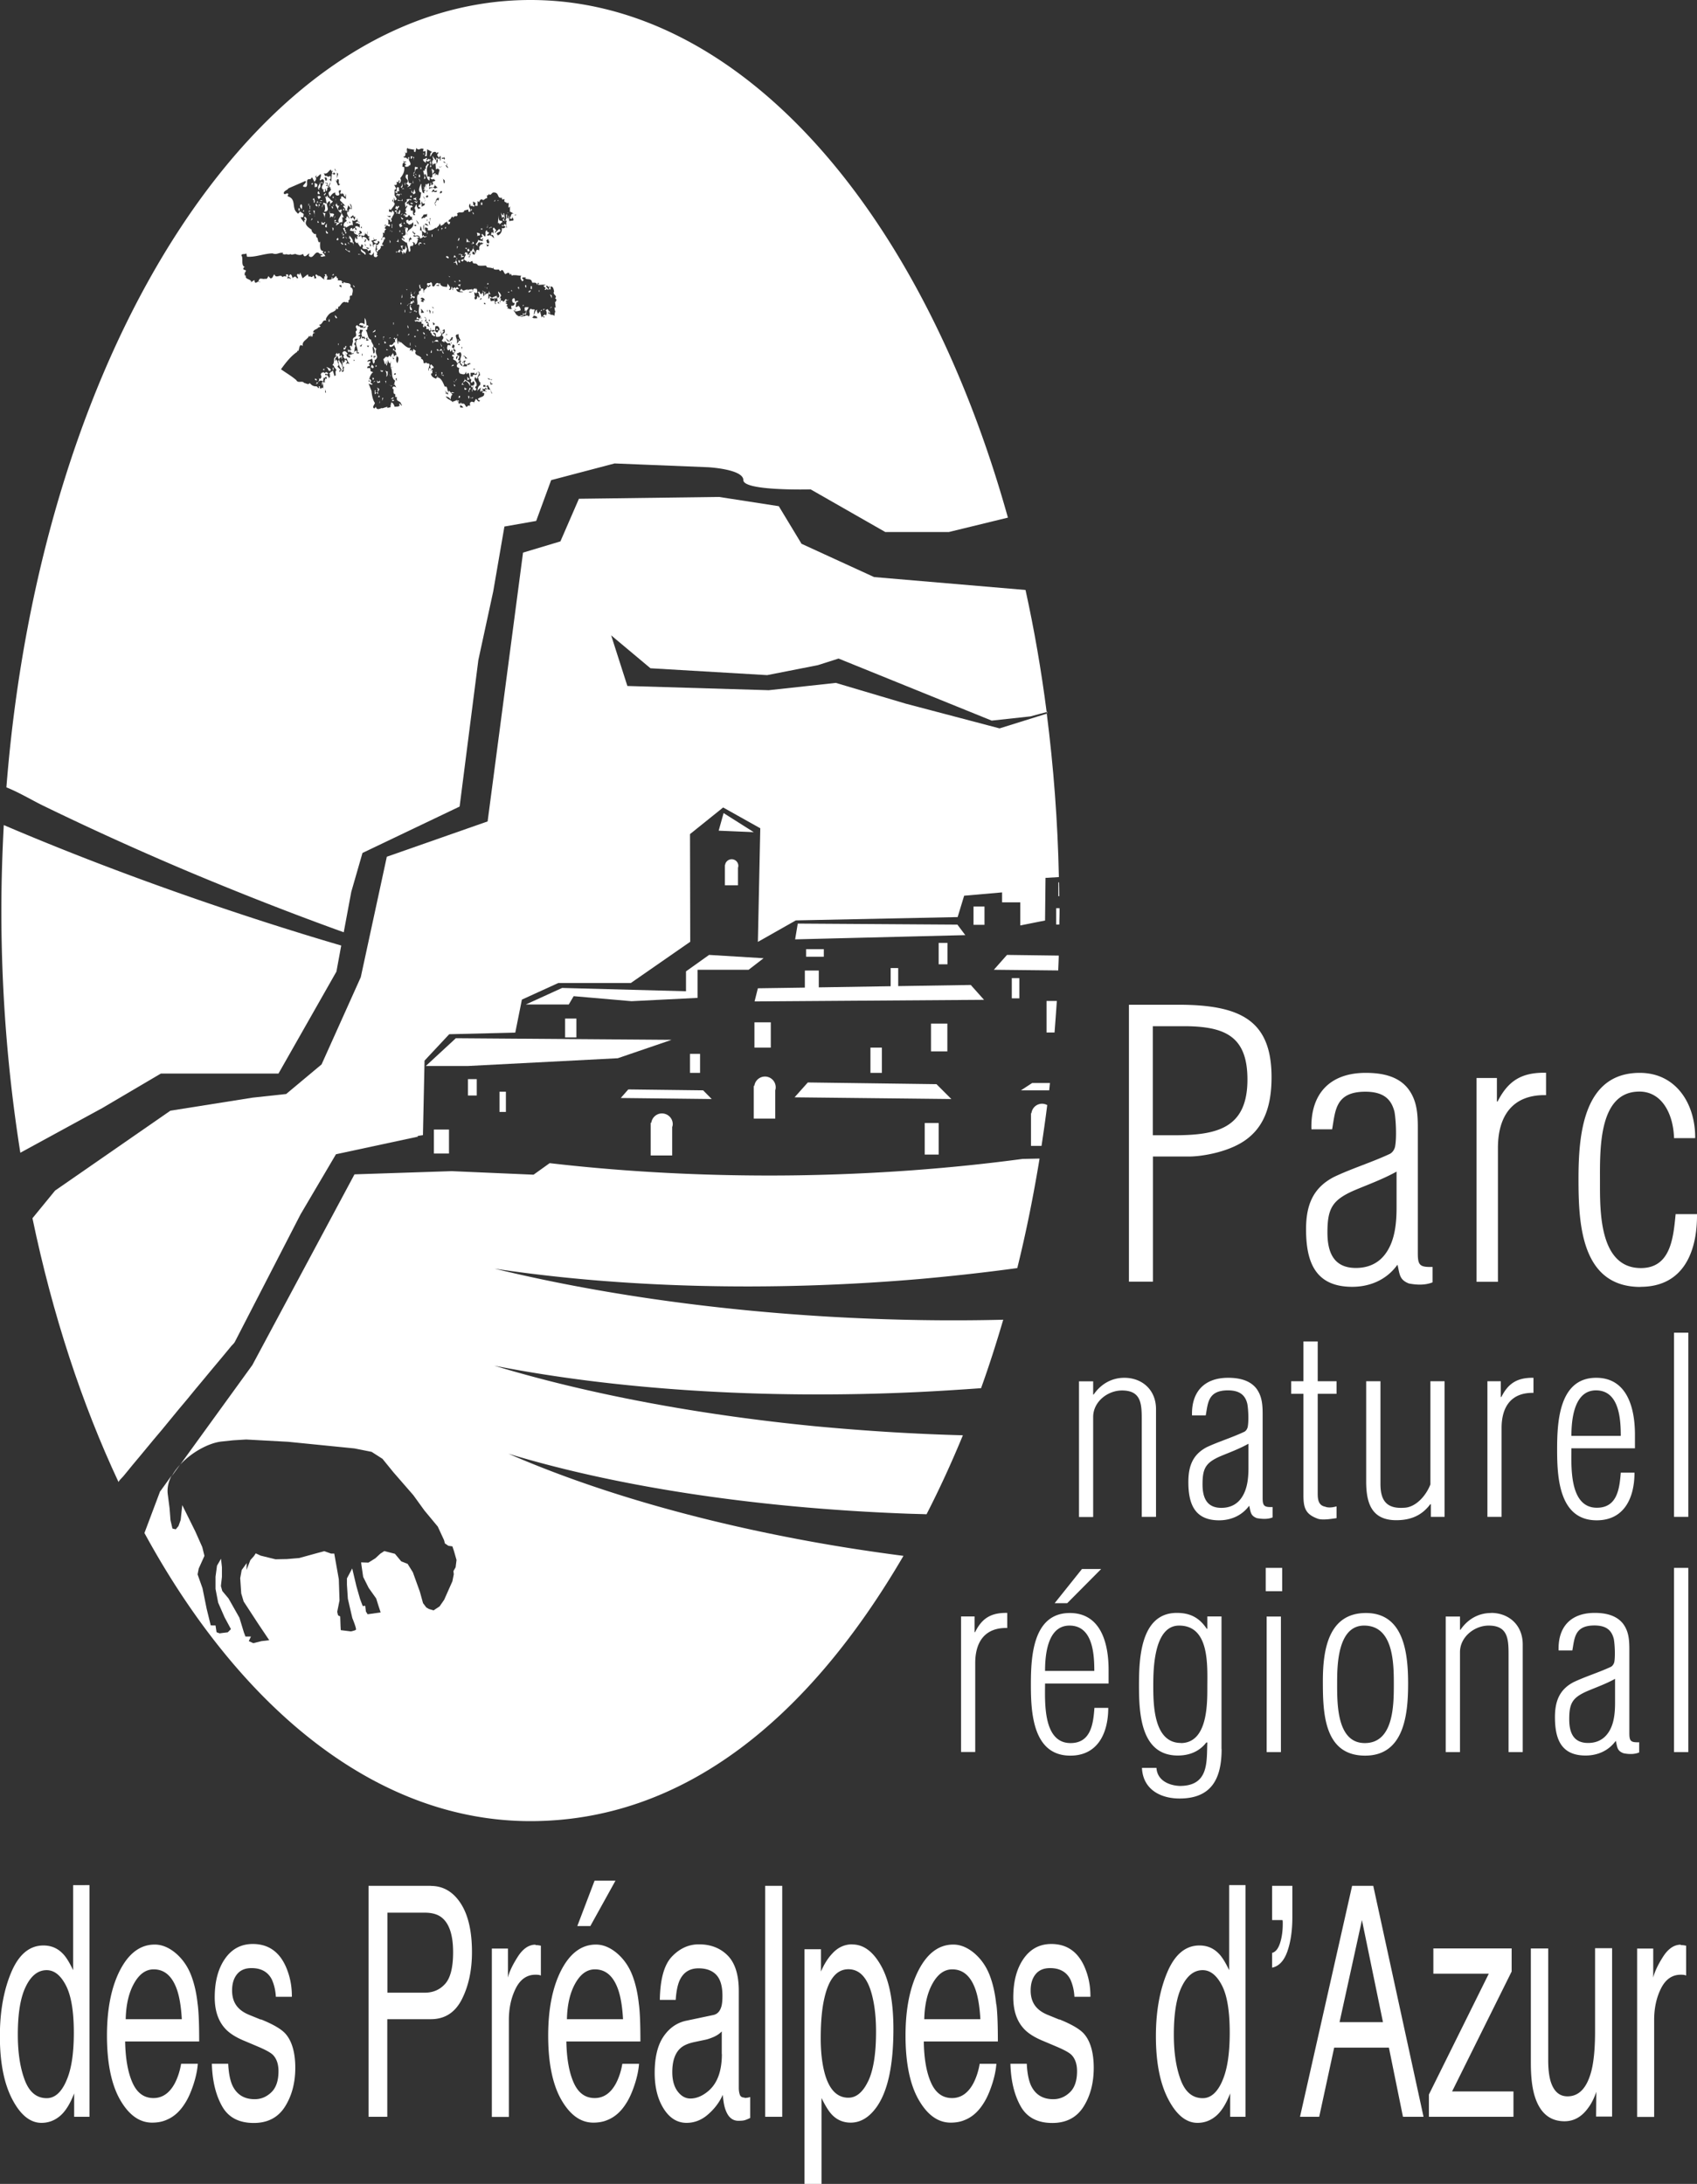 <svg id="Calque_2" data-name="Calque 2" xmlns="http://www.w3.org/2000/svg" viewBox="0 0 148.5 191.08"><rect x="0" y="0" width="148.5" height="191.08" fill="#333333" stroke="none"/><defs><style>.cls-1{fill:#fff}</style></defs><g id="Calque_1_-_copie" data-name="Calque 1 - copie"><path class="cls-1" d="M100.89 101.19h3.2c.97 0 3.64-.36 5.2-1.67 1.42-1.17 1.98-2.94 1.98-5.27 0-4.98-2.72-6.34-8.18-6.34h-4.3v24.23h2.1v-10.96zm0-11.4h3.07c3.33.07 5.2.97 5.2 4.66 0 4.32-2.72 4.88-6.47 4.88h-1.81v-9.54zm20.73 11.17c-1.58.74-3.29 1.26-4.87 2.01-1.88.96-2.46 2.51-2.46 4.58 0 2.82.77 5.04 4.04 5.04 1.55 0 3-.61 3.94-1.91h.03c.19.84.16 1.29.99 1.62.69.13 1.42.16 2.07-.1v-1.35c-1.1.03-1.29-.13-1.29-1.19V98.71c0-1.26-.07-2.46-.88-3.49-.84-1.04-2.19-1.35-3.68-1.35-3.1 0-4.85 1.8-4.75 4.94h1.81c.29-1.59.25-3.29 2.91-3.29 1.65 0 2.29.71 2.55 1.77.13.74.19 2.23.06 2.97-.03.23-.19.57-.49.71zm.59 1.55v3.13c0 1.33-.13 2.85-.91 3.97-.55.81-1.42 1.33-2.65 1.33-1.94 0-2.49-1.36-2.49-3.1 0-2.1.42-2.84 2.33-3.68 1.23-.52 2.49-.97 3.72-1.65zm8.87-2.07c0-2.81 1.29-4.68 4.21-4.62v-1.96c-2.07-.04-3.29.64-4.24 2.52h-.06v-2.06h-1.78v17.83h1.87v-11.7zm12.48 12.15c3.75 0 4.97-3.07 4.94-6.36h-1.87c-.2 2.04-.42 4.72-3.04 4.72-3.65 0-3.58-5.01-3.58-7.49 0-2.78-.17-7.86 3.35-7.95 2.03-.07 3.07 1.91 3.13 4.07h1.85c.03-2.97-1.65-5.71-4.85-5.71-4.95 0-5.36 5.43-5.36 9.27s.19 9.46 5.42 9.46zm-43.64 20.13h1.24v-9.42c0-1.72-1.24-2.75-2.77-2.75-1.16 0-2.09.59-2.69 1.47h-.04v-1.16h-1.24v11.87h1.24v-8.75c0-1.34 1.27-2.32 2.52-2.32 1.63 0 1.73 1.09 1.73 2.45v8.62zm11.44-.86c-.73.02-.87-.09-.87-.79v-7.29c0-.84-.04-1.63-.57-2.32-.56-.69-1.47-.91-2.45-.91-2.07 0-3.22 1.21-3.16 3.29h1.2c.2-1.05.17-2.19 1.94-2.19 1.09 0 1.53.47 1.7 1.18.09.49.13 1.48.04 1.98-.02.15-.13.39-.32.47-1.06.5-2.19.84-3.25 1.33-1.25.65-1.63 1.67-1.63 3.06 0 1.87.52 3.35 2.69 3.35 1.03 0 1.99-.41 2.62-1.26h.02c.13.56.11.85.66 1.07.46.08.95.11 1.38-.06v-.9zm-2.11-3.46c0 .88-.08 1.89-.61 2.65-.36.53-.94.88-1.76.88-1.29 0-1.65-.9-1.65-2.06 0-1.4.28-1.89 1.55-2.45.81-.34 1.65-.64 2.47-1.1v2.09zm4.81 2.42c0 1.15.2 1.68 1.28 2.07.44.13 1.19 0 1.62-.06v-1.03c-.33.09-.71.15-1.02.02-.59-.11-.63-.7-.63-1.12v-8.75h1.65v-1.1h-1.65v-3.48h-1.25v3.48h-1.07v1.1h1.07v8.87zm11.15.8v1.1h1.2v-11.87h-1.24v9.03c-.39 1.01-1.29 2-2.28 2.04-1.51.11-2.09-.58-2.09-2.08v-8.99h-1.25v8.77c0 1.85.45 3.39 2.63 3.39 1.24 0 2.23-.39 2.98-1.4h.04zm4.95-10.77v11.87h1.24v-7.78c0-1.86.85-3.11 2.79-3.07v-1.32c-1.37-.02-2.19.44-2.81 1.68h-.05v-1.38h-1.18zm9.56 12.17c2.43 0 3.31-1.99 3.31-4.17h-1.2c-.11 1.42-.32 3.07-2.09 3.07-2.45 0-2.23-3.68-2.23-5.2h5.56v-1.2c0-2.25-.64-4.97-3.39-4.97-3.27 0-3.42 3.9-3.42 6.28s.15 6.19 3.46 6.19zm-.06-11.37c2.02 0 2.17 2.47 2.17 3.98h-4.32c0-1.4.22-3.98 2.15-3.98zm6.83-5.05h1.25v16.12h-1.25zm-61.16 26.21h-.05v-1.38H84.1v11.86h1.24v-7.78c0-1.87.86-3.11 2.8-3.07v-1.32c-1.38-.02-2.19.43-2.81 1.68zm8.29-1.68c-3.27 0-3.41 3.9-3.41 6.28s.15 6.2 3.45 6.2c2.43 0 3.32-2.01 3.32-4.18h-1.21c-.1 1.42-.32 3.08-2.09 3.08-2.45 0-2.23-3.68-2.23-5.21h5.56v-1.2c0-2.26-.64-4.97-3.4-4.97zm-2.17 5.07c0-1.4.21-3.97 2.14-3.97 2.03 0 2.17 2.47 2.17 3.97h-4.32zm4.91-8.92h-1.68l-2.39 2.99h1.1l2.97-2.99zm10.53 15.75v-11.6h-1.24v1.08h-.05c-.64-.95-1.42-1.39-2.62-1.39-3.22 0-3.31 4.11-3.31 6.37 0 2.48.17 6.11 3.4 6.11.94 0 1.85-.31 2.49-1.14h.09c-.07 1.65.17 3.8-2.41 3.8-.99-.04-1.98-.51-2.04-1.58h-1.27c.08 1.86 1.59 2.68 3.29 2.68 2.8 0 3.68-1.74 3.68-4.32zm-3.55-.53c-2.38 0-2.42-3.33-2.42-5.01 0-1.42.04-5.26 2.26-5.26 2.7 0 2.47 3.53 2.47 5.44 0 1.57-.02 4.81-2.3 4.84zm7.5-11.06h1.25v11.86h-1.25zm-.08-4.26h1.44v2.04h-1.44zm5 9.91c0 2.75.08 6.52 3.7 6.52 3.41 0 3.76-3.6 3.76-6.29s-.37-6.19-3.69-6.19-3.77 3.29-3.77 5.96zm3.61-4.86c2.56 0 2.6 3.27 2.6 5.12s-.02 5.16-2.54 5.16-2.42-3.63-2.42-5.4c0-1.63.12-4.88 2.36-4.88zm11.11-1.1c-1.16 0-2.08.59-2.68 1.47h-.04v-1.16h-1.25v11.86h1.25v-8.75c0-1.33 1.27-2.32 2.51-2.32 1.63 0 1.74 1.1 1.74 2.46v8.61h1.24v-9.42c0-1.72-1.24-2.76-2.77-2.76zm12.96 11.31c-.73.02-.86-.09-.86-.8v-7.29c0-.84-.04-1.63-.58-2.32-.57-.69-1.47-.91-2.45-.91-2.07 0-3.23 1.2-3.16 3.29h1.2c.2-1.05.17-2.19 1.93-2.19 1.1 0 1.52.47 1.7 1.18.09.5.13 1.49.05 1.98-.02.15-.14.39-.33.47-1.05.49-2.19.83-3.24 1.33-1.25.65-1.63 1.69-1.63 3.06 0 1.87.51 3.36 2.68 3.36 1.04 0 2-.41 2.63-1.27h.02c.13.56.11.86.67 1.07.44.09.94.11 1.37-.07v-.89zm-2.11-3.47c0 .88-.08 1.9-.6 2.64-.37.54-.94.89-1.76.89-1.29 0-1.65-.91-1.65-2.07 0-1.4.27-1.88 1.54-2.45.82-.35 1.66-.64 2.47-1.09v2.08zm5.16-11.79h1.25v16.12h-1.25zM6.4 172.38c-.33-.69-.63-1.17-.9-1.44-.46-.48-1.02-.72-1.7-.72-1.22 0-2.16.79-2.82 2.36-.66 1.57-.99 3.43-.99 5.58 0 2.29.36 4.13 1.08 5.51.72 1.38 1.57 2.07 2.56 2.07.61 0 1.15-.2 1.63-.61.47-.4.88-1.06 1.23-1.97v2.05h1.34v-20.27H6.4v7.44zm-.61 9.72c-.44.99-1.01 1.48-1.7 1.48-.89 0-1.53-.53-1.93-1.6s-.6-2.38-.6-3.96c0-1.85.23-3.26.7-4.21.46-.95 1.07-1.43 1.82-1.43.67 0 1.23.45 1.69 1.34s.69 2.27.69 4.13-.22 3.26-.67 4.24zm11.51-6.71c-.1-.99-.3-1.86-.59-2.6-.31-.78-.76-1.41-1.35-1.91-.59-.49-1.2-.74-1.82-.74-1.24 0-2.25.74-3.02 2.21-.77 1.48-1.16 3.4-1.16 5.76s.38 4.27 1.15 5.61 1.7 2 2.8 2c.45 0 .86-.07 1.21-.22.67-.26 1.22-.75 1.68-1.49.27-.42.51-.96.73-1.63.22-.67.34-1.27.38-1.81h-1.46c-.11.65-.3 1.22-.56 1.72-.46.85-1.08 1.28-1.86 1.28-.83 0-1.44-.45-1.84-1.35s-.61-2.1-.64-3.6h6.48c0-1.49-.04-2.57-.13-3.25zm-6.3 1.28c.03-1.27.27-2.31.73-3.13.46-.82 1.03-1.23 1.72-1.23.95 0 1.63.6 2.04 1.79.22.64.36 1.5.42 2.57H11zm11.83.04l-.98-.4c-.43-.17-.75-.38-.97-.61-.38-.38-.57-.9-.57-1.54 0-.59.14-1.06.43-1.42s.71-.54 1.27-.54c.84 0 1.43.33 1.77.98.21.46.33.97.36 1.53h1.4c.01-.95-.17-1.84-.54-2.67-.59-1.3-1.55-1.95-2.88-1.95-1.02 0-1.83.43-2.43 1.29-.6.86-.9 1.99-.9 3.38 0 1.18.32 2.11.96 2.78.36.38.91.73 1.67 1.04l1.18.5c.63.27 1.06.5 1.27.7.33.33.5.81.5 1.44 0 .83-.21 1.45-.63 1.85-.42.4-.9.6-1.45.6-.92 0-1.57-.4-1.95-1.2-.2-.44-.33-1.07-.37-1.9h-1.43c.04 1.47.33 2.7.88 3.69.55 1 1.48 1.49 2.79 1.49 1.22 0 2.13-.48 2.73-1.43.6-.95.9-2.09.9-3.4s-.29-2.35-.87-2.99c-.36-.4-1.08-.82-2.15-1.25zM37.71 165h-5.46v20.21h1.64v-8.54h3.81c1.22 0 2.13-.58 2.72-1.75.59-1.17.88-2.54.88-4.12 0-1.83-.33-3.26-.99-4.27-.66-1.01-1.53-1.52-2.61-1.52zm1.25 8.57c-.46.52-1.06.78-1.79.78H33.9v-7h3.27c.63 0 1.13.14 1.49.43.66.53.99 1.54.99 3.03 0 1.32-.23 2.24-.69 2.76zm7.9-3.42c-.59 0-1.11.36-1.56 1.07-.45.71-.74 1.31-.85 1.81v-2.54h-1.41v14.73h1.49v-8.47c0-1.05.2-1.97.6-2.77.4-.8.98-1.2 1.72-1.2.09 0 .17 0 .24.01.07 0 .16.03.24.06v-2.61c-.16-.03-.27-.05-.34-.05s-.11-.01-.14-.01zm5.17-5.6l-1.51 3.97h1.14l2.2-3.97h-1.83zm3.88 10.84c-.1-.99-.3-1.86-.59-2.6-.31-.78-.76-1.41-1.35-1.91-.59-.49-1.2-.74-1.82-.74-1.24 0-2.25.74-3.02 2.21-.77 1.48-1.16 3.4-1.16 5.76s.38 4.27 1.15 5.61 1.7 2 2.8 2c.45 0 .86-.07 1.21-.22.67-.26 1.22-.75 1.68-1.49.27-.42.51-.96.73-1.63.22-.67.34-1.27.38-1.81h-1.46c-.11.65-.3 1.22-.56 1.72-.46.85-1.08 1.28-1.86 1.28-.83 0-1.44-.45-1.84-1.35s-.61-2.1-.64-3.6h6.48c0-1.49-.04-2.57-.13-3.25zm-6.3 1.28c.03-1.27.27-2.31.73-3.13.46-.82 1.03-1.23 1.72-1.23.95 0 1.63.6 2.04 1.79.22.64.36 1.5.42 2.57h-4.91zm15.54 6.86c-.2 0-.34-.08-.4-.23-.06-.16-.1-.36-.1-.62v-8.49c0-1.39-.32-2.42-.96-3.08-.65-.66-1.49-.99-2.53-.99-.9 0-1.68.36-2.36 1.07-.68.71-1.03 1.97-1.06 3.79h1.39c.05-.76.17-1.33.35-1.72.33-.7.88-1.04 1.65-1.04.67 0 1.19.19 1.55.57.36.38.54.99.54 1.84 0 .41-.03.73-.1.95-.12.4-.34.64-.68.72l-2.37.5c-.83.17-1.5.64-2.01 1.39-.51.75-.77 1.81-.77 3.18 0 1.25.26 2.29.78 3.12.52.83 1.19 1.25 2.01 1.25.68 0 1.31-.24 1.87-.73.57-.49 1-1.06 1.3-1.72.05.59.13 1.04.26 1.36.23.61.6.91 1.11.91.21 0 .37-.01.5-.04s.3-.1.53-.21v-1.83c-.09.03-.18.05-.26.06-.08.01-.16.02-.22.02zm-1.98-3.82c0 1.52-.41 2.62-1.24 3.29-.49.4-1 .61-1.52.61-.43 0-.8-.21-1.11-.62-.31-.41-.47-.98-.47-1.69 0-.94.23-1.63.68-2.06.27-.26.67-.44 1.21-.56l.9-.19c.28-.05.56-.15.84-.27.29-.13.52-.29.7-.48v1.99zM66.96 165h1.49v20.21h-1.49zm7.62 5.12c-.68 0-1.27.27-1.77.83-.35.37-.68.88-.97 1.55v-1.95H70.4v20.54h1.49v-7.52c.33.67.62 1.14.88 1.42.45.49 1.01.73 1.67.73.85 0 1.59-.44 2.23-1.31 1.01-1.38 1.51-3.67 1.51-6.88 0-2.37-.35-4.2-1.05-5.48-.7-1.28-1.55-1.92-2.55-1.92zm1.39 11.97c-.46.97-1.04 1.45-1.73 1.45-1.02 0-1.73-.76-2.11-2.28-.2-.8-.31-1.77-.31-2.9 0-1.41.1-2.58.31-3.49.38-1.71 1.08-2.57 2.11-2.57s1.73.81 2.11 2.43c.2.84.31 1.85.31 3.03 0 1.93-.23 3.37-.69 4.34zm11.21-6.7c-.1-.99-.3-1.86-.59-2.6-.31-.78-.76-1.41-1.35-1.91-.59-.49-1.2-.74-1.82-.74-1.24 0-2.25.74-3.02 2.21-.77 1.48-1.16 3.4-1.16 5.76s.38 4.27 1.15 5.61 1.7 2 2.8 2c.45 0 .86-.07 1.21-.22.67-.26 1.22-.75 1.68-1.49.27-.42.51-.96.73-1.63.22-.67.34-1.27.38-1.81h-1.46c-.11.65-.3 1.22-.56 1.72-.46.85-1.08 1.28-1.86 1.28-.83 0-1.44-.45-1.84-1.35-.4-.9-.61-2.1-.63-3.6h6.48c0-1.49-.04-2.57-.13-3.25zm-6.3 1.28c.03-1.27.27-2.31.73-3.13s1.03-1.23 1.72-1.23c.95 0 1.63.6 2.04 1.79.22.64.36 1.5.42 2.57h-4.91zm11.83.04l-.98-.4c-.43-.17-.75-.38-.97-.61-.38-.38-.57-.9-.57-1.54 0-.59.14-1.06.43-1.42.29-.36.71-.54 1.27-.54.84 0 1.43.33 1.77.98.21.46.33.97.36 1.53h1.4c.01-.95-.17-1.84-.54-2.67-.59-1.3-1.55-1.95-2.88-1.95-1.02 0-1.83.43-2.43 1.29-.6.86-.9 1.99-.9 3.38 0 1.18.32 2.11.96 2.78.36.38.91.73 1.67 1.04l1.18.5c.63.27 1.06.5 1.27.7.33.33.5.81.5 1.44 0 .83-.21 1.45-.63 1.85-.42.4-.9.6-1.45.6-.92 0-1.57-.4-1.95-1.2-.2-.44-.33-1.07-.37-1.9h-1.43c.04 1.47.33 2.7.88 3.69.55 1 1.48 1.49 2.79 1.49 1.22 0 2.13-.48 2.73-1.43.6-.95.89-2.09.89-3.4s-.29-2.35-.87-2.99c-.36-.4-1.08-.82-2.15-1.25zm14.85-4.33c-.33-.69-.63-1.17-.9-1.44-.46-.48-1.02-.72-1.7-.72-1.22 0-2.16.79-2.82 2.36s-.99 3.43-.99 5.58c0 2.29.36 4.13 1.08 5.51.72 1.38 1.57 2.07 2.56 2.07.61 0 1.15-.2 1.63-.61.47-.4.88-1.06 1.23-1.97v2.05h1.34v-20.27h-1.43v7.44zm-.61 9.72c-.44.99-1.01 1.48-1.7 1.48-.89 0-1.53-.53-1.93-1.6s-.6-2.38-.6-3.96c0-1.85.23-3.26.7-4.21.46-.95 1.07-1.43 1.82-1.43.67 0 1.23.45 1.69 1.34s.68 2.27.68 4.13-.22 3.26-.66 4.24zm4.38-14.1h.9c.01.06.02.12.02.17v.17c0 .63-.08 1.19-.24 1.68-.16.49-.39.77-.69.85v1.29c.59-.12 1.04-.59 1.33-1.41.29-.82.44-1.82.44-2.99V165h-1.77v3zm6.99-3l-4.56 20.21h1.68l1.31-6.05h4.79l1.23 6.05h1.8l-4.4-20.21h-1.86zm-1.1 11.93l1.96-8.93 1.84 8.93h-3.8zm15.06-4.43v-2.02h-6.85v2.21h4.85l-5.24 10.57v1.95h7.4v-2.22h-5.37l5.21-10.49zm7.3 5.21c0 1.44-.1 2.57-.3 3.4-.38 1.54-1.08 2.31-2.11 2.31-.72 0-1.21-.44-1.48-1.32-.14-.48-.21-1.09-.21-1.84v-9.78h-1.52v10.01c0 1.26.12 2.26.37 3.01.46 1.4 1.32 2.1 2.58 2.1.81 0 1.5-.38 2.06-1.16.29-.38.53-.86.72-1.42l-.02 2.17h1.4v-14.73h-1.49v7.24zm7.5-7.56c-.59 0-1.11.36-1.56 1.07-.45.71-.73 1.31-.85 1.81v-2.54h-1.41v14.73h1.49v-8.47c0-1.05.2-1.97.6-2.77.4-.8.98-1.2 1.72-1.2.09 0 .17 0 .24.01.08 0 .16.03.24.06v-2.61c-.16-.03-.27-.05-.34-.05s-.11-.01-.14-.01zM88.54 85.58h.66v1.77h-.66zm4.11-1.97l-4.53-.06-1.15 1.3 5.63.06c.02-.44.04-.87.05-1.3zm-.17 3.97h-.9v2.76h.7c.07-.92.14-1.83.2-2.76zm-.61 7.18h-1.55l-.98.64h2.47c.03-.21.04-.43.07-.64zM63.46 75.69h-.03v1.77h1.15v-1.54c.02-.05.03-.1.03-.16a.58.58 0 00-.58-.58c-.3 0-.55.23-.58.51zm20.32 5.21l-13.97-.09-.23 1.38 14.89-.37-.69-.92zm-13.24 2.15h1.55v.66h-1.55zm-7.22-11.91l-.43 1.54 3.07.13-2.64-1.67zM90.26 97.4h-.04v2.86h.92c.18-1.18.35-2.37.5-3.57a.973.973 0 00-.45-.12.94.94 0 00-.93.82zm-8.12-14.9h.77v1.87h-.77zm-65.72-6.27c4.62 1.94 9.19 3.73 13.66 5.34l.66-3.54.98-3.4 8.5-4.06 1.64-12.82 1.3-6 .98-5.68 2.78-.49 1.31-3.57 5.55-1.46 8.17.33s3.1.16 3.1 1.13 5.89.81 5.89.81l6.53 3.73h5.56l5.17-1.26C80.72 18.5 64.82 0 46.42 0 22.97 0 3.62 29.99.56 68.89c1.08.43 2.12 1.06 3.17 1.58 4.17 2.03 8.41 3.95 12.69 5.76zm12.03-41.88v-.29l.08.29h-.08zM31 31.62l-.08-.18c.02.06.08.04.14.04-.06.01-.06.1-.06.14zm.7-.49h-.04v-.19h.04v.19zm-.1-.78c-.02-.07-.11-.05-.14-.05l.24-.2-.1.25zm5.94 2.07h-.04v-.24h.04v.24zm5.54 2.02v-.03c-.12.11-.09-.4-.29-.32-.31-.02.06-.33-.31-.25h-.19v-.15h.19v.15l.21-.15.38.72.01-.01v.04zm-.74-7.95l.04-.06-.02.08s.09.02.12.02v.1l-.14-.04.02-.09s-.02 0-.02-.01zm.35 6.58c.18.1.25.18.35.1v.1c-.1-.1-.35 0-.35-.21zm.25.6l-.06-.31.17.24.04-.04.04.04-.18.06zm2.12-14.91s.06.03.08.05l.07-.05-.05.07-.02-.02-.08.06v-.11zm-5.93-4.45c.02.06 0 .1-.04.13 0 .12.16.15.08.27l-.19-.24s.08 0 .11-.03c0-.04 0-.08.04-.13zm-.39-.19l.18.04.06.14-.24-.19zm.18 1.67V16s-.06.02-.08.04l-.06-.37s-.03-.03-.04-.03h.04v.03c.05.03.1.09.14.12zm-.24-2.02s.06.06.1.04c.06-.02.08-.05.08-.08l-.08-.16c.02.06.08.12.08.16l.07.14.06-.06-.14.17c0-.27-.25.11-.16-.21zm-.1.84l-.04.04h-.01s-.08 0-.09-.1l.09.08s.04-.02.05-.03c.01-.01.02-.03.02-.05h.08s-.07.03-.1.05zm.1 2.13c.04.21-.25.14-.19.21 0-.13.04-.28.19-.21zm-4.35.74h.06v.15h-.06v-.15zm-.19 1.38l.04.14c-.12-.01-.25-.01-.29-.18.06.11.14.11.25.04zm-.45.8h.11l-.15.15.04-.15zm-1.73.67c0 .08.03.15.14.21l.06-.31c.04.1-.13.43.14.45l.04.05-.14.1c.27.02.02.2.1.31-.18-.17-.21-.43-.56-.41-.08.04-.02.14-.04.2l-.1-.35c.08.02.14.06.25.06.09-.08.1-.19.1-.31zm.46 1.25l-.07-.29.14.19s-.06.07-.07.11zm-.46-.4l-.11-.04c.18-.08-.04-.17.21-.21l-.1.25zm.04.25l-.04.14-.04-.24.08.1zm.31.29c-.08.12-.25.01-.25-.09l.25.09zm-.6-1.98c-.08.06-.04.16-.04.24-.04-.02-.06-.06-.11-.04l.14-.2zm-.04.66l-.31.14c.02-.06.04-.14.11-.14.12-.12-.17-.08.04-.21.11.04.13.1.17.21zm-.56-1.4c-.08.04-.04.15-.04.21h-.11c.04-.09-.04-.15-.1-.21-.17.27-.06-.01-.25.06l.31-.25c-.06.23.27.14.18.18zm-.43.49c-.21.1-.04-.14-.17-.18l.17.18zm-1.19-4.39l.1.11-.1.39v-.49zm0 .6c.33-.11-.02.37.29.44l-.19.1-.25-.54.11.14c.06-.02.04-.1.04-.14zm-.21-.95c.03.06.14.16.11.25-.1-.25-.12-.04-.11-.25zm-.33.1l.08.15s.06-.04.06-.1c.08.02-.2.41.11.25v-.11s.06.13.14.11l.04-.05c-.04.07-.14.15-.04.19-.06.02-.19-.08-.31-.08l-.04.68-.15-.19c-.08.02-.04.12-.06.19v-.19c.08 0 .16-.02.16-.11v-.14c-.06-.1-.14 0-.2.03.03.04.04.07 0 0-.04-.04-.1-.09-.15-.03v-.1c-.19.18-.16-.1-.27-.19.35.11.37-.16.62-.32zm-.31.99s-.04-.06-.1-.06l-.04.06-.1-.31c.35-.06.12.31.24.31zm-7.03 6.62c.74.06 1.47-.27 2.23-.29.43.16.56-.12.95-.04-.19.2.21.04.11.19.08-.19.41.06.49-.1.23.17.35-.1.6.06.23.03.23.08.54-.06.1.49.45-.07.53-.04l-.04.21c.45.43.53-.73 1.03-.11v-.1l.21.15c-.07.02-.17-.04-.21.06.08.18.31-.03.42.04-.02-.12-.17-.29-.25-.29l.08-.17c-.39-.02-.27-.58-.29-.82-.19.21-.19-.33-.25-.35-.21-.08.02-.43-.24-.31-.12-.12-.27-.21-.25-.39-.21-.15-.43-.29-.5-.5-.1-.22.25-.43-.1-.64-.13.1.04.21.06.29h-.1v.24c-.1-.18-.31-.31-.31-.53.04.08.14.04.21.04a.95.95 0 00.04-.29l-.33-.21c-.08.12-.15.29-.25.1-.49-.37-.02-1.2-.81-1.42 0-.06 0-.13.06-.17-.1-.25-.27.1-.41-.08 0-.26.29-.26.41-.45l1.49-.65c.21.19-.6.53.04.53.27-.16-.14-.76.39-.68l.15-.17.21.41c.1-.18.2-.2.1-.45h-.06c.06-.04.12-.14.21-.1a.11.11 0 00-.1.06c0 .04.02.06.06.08l.33-.29c.07.19-.02.29-.08.53.08.12.27-.22.29 0l.04-.04c.21.37-.37.58-.04.88.04.02.08-.02.1-.04-.04.1-.17.16 0 .25.18-.02 0-.19.11-.31l.04.24c.18-.08.08-.22.14-.32.07 0 .08-.04.11-.07l-.25-.1s.12-.06.1-.14l-.1-.11-.04.06v-.1c.06.04.18.1.24.04-.1.06-.04.17-.07.24l.07.07.19-.35c.04.17-.21.27-.04.46h.1l-.1.08c.21.04 0 .14.04.24-.06-.02-.1.07-.15.11-.04.16.06.27.1.39.13-.12.19-.33.49-.39-.08.14.08.33.29.25.16-.14-.1-.29.06-.44h.14c0 .15-.14.21 0 .34.02-.02.06-.04.04-.08h.1v.08l.14-.04c-.12.1.04.21.07.29l.08-.29v.45c-.15-.02-.31-.35-.43-.16-.02.06.02.09.04.1h.1c-.06 0-.29.03-.21.21.29.29.31.31.5.54-.06-.04-.11-.12-.19-.1l-.06.06.21.25-.04.04c.02.14.16.06.29.14l.04-.04c-.33-.02.02-.35-.08-.5.08.1.14.09.24.34h.01c.1-.14-.05-.3-.07-.45.11.04.19.25.15.5 0-.04-.04-.05-.08-.05-.03 0-.07.01-.1.01-.08.04-.04.16-.06.24h-.14c-.08.25.14.38.21.64l-.21-.25c-.1.06-.1.17-.04.25-.02-.03-.06-.06-.1-.04l-.04.04.14.11.04.04-.04-.03c-.06.03-.06.12 0 .13l.1.1-.06.04c.04-.08-.04-.12-.1-.18-.17.06-.27.29-.19.42.02.13.22-.11.15.11.17-.02.37-.29.64-.2-.04-.15-.02-.39-.11-.5.15.22.35.05.49 0h-.04v-.09h.04v.09c.01.13.13.25.22.2-.02.02-.04.07-.11.04-.06-.14-.15-.02-.25 0v.1c.08-.12.25.08.35.06v.33a.386.386 0 00-.35-.15c-.06.02-.04.11-.04.15.12.04.06.04.14.17h-.14c0-.06 0-.12-.06-.17-.08 0-.12.1-.18.17 0-.06 0-.12-.07-.17-.12.02-.15.17-.15.25l.46.06h.04v.1h-.04c0-.06-.02-.08-.06-.1h-.04c-.1.27.33.23.39.43l.11-.15c.06.02.04.1.04.15-.08 0-.18.04-.24-.05-.11.09 0 .23.06.25l-.06-.04c-.08.06-.11.14-.04.25l-.14-.35c-.06.24-.14.41.14.54l.1-.1c-.08.14.06.2.15.4.24-.02-.04-.25.24-.16l.04.16h-.04c-.12.38.48.04.45.39l.25-.1v.29c-.06 0-.13 0-.17.06.1 0 .21.19.31.04.04-.06.12-.1.1-.19l-.06-.06c.25.13-.11.49.31.49l.14-.14c-.22-.09.06-.21-.11-.29-.2-.19-.02-.41-.04-.7-.06-.07-.19.02-.25.1l.04.14c-.15-.04.02-.39-.24-.53l.28-.1-.08-.14s.06-.04.08-.06c-.02.02-.06.06-.04.1.04.04.08.12.15.1l.06-.06.04.1-.29.11c.06.08.29.27.39.1v-.15c.36.11-.04.28 0 .39l-.06-.06c-.08.06-.04.15.01.21H33c-.12.07.04.16.06.2-.06-.02-.08.02-.11.04V22c.15.13.09-.17.25-.14l.14-.21-.04-.05c.04-.14.16-.04.29-.14-.37-.06.08-.29 0-.56l.06.06c.06-.02.04-.1.04-.14-.08-.16-.14-.04-.25 0v.14s-.08.02-.1.04c.09-.18.27-.41.14-.64l.17.04c-.04-.08.02-.32.15-.33-.02-.04-.06-.06-.11-.06-.04-.13.08-.21.15-.29l.24.1c.07-.07.07-.14 0-.2h-.14c.08-.08.04-.23.04-.35l-.14-.1.06-.04c-.1.21.31-.06.25.28.06.04.08-.05.14-.08-.06-.08-.06-.21-.06-.31 0 .06.04.08.06.11 0-.27.41-.46.04-.7-.06.04-.04.1-.04.16-.08 0-.12-.1-.21-.06h-.04v-.25h.04v.06c.13.14.07-.19.15.04.08-.27.5-.51.2-.7.08-.12.04-.29.04-.43l.1.29c.31-.12 0-.27 0-.44l-.04.04v-.55c.06.03.11-.06.14-.1l-.2-.35c.04.08.15.04.2.04.09-.06.04-.18.04-.29.04.02.06.07.11.04.06-.02.06-.08.06-.15.25.02-.1.17.08.25.14-.11.16-.3.06-.44.21-.24.41-.57.35-.95-.04-.07-.1-.04-.16-.04.04-.2-.04-.26.16-.41l-.1-.08c.04-.06.08.08.25 0-.02.04.02.06.04.08-.06.02-.16-.03-.19.06l.19.14s-.06.02-.11.04v.16c.06-.02.35.06.35-.16l-.04-.04.1.1c.21-.25-.18-.43-.06-.64l-.15.04c.04.27-.04-.18-.1-.04v-.06h-.19s-.04-.06-.06-.1h.14c0-.12.11-.24-.03-.38-.03-.02-.04-.03 0-.01v.01c.04.02.11.07.14.09.17-.08-.06-.39.14-.46V13l.6.11-.1.09c.06.04.08.12.16.1l.08-.35c.27.32.35-.1.66.11-.1.04-.04.15-.06.21l.21-.06c-.02.14.04.31-.06.41.04.06.1.04.16.04l.04-.6.45.25c-.21.02-.15.25-.21.35l.04.04c.14-.18.17-.49.5-.39v.06c.08.12.16-.2.2.04-.27.21.1.29.04.45l.1-.21h.06v.39h-.06v-.15c-.35-.14-.04.39-.39.46l.04.49c.1-.12.2-.11.31.04l-.15.53c.06-.12-.1-.12-.16-.18-.02.17-.13.04-.19.04-.08-.02-.1.06-.14.1-.02.04.02.08.04.1l-.21.11c.11.13.23.16.35.04-.09.16.25.1 0 .24l-.15.04c.02.09.06.17.04.24-.06.04-.24.04-.33.21.06.1.35.02.29 0-.02.04.02.08.04.1l.17-.21s-.06-.04-.06-.1l.31.31c-.08-.06-.23.04-.31.14-.04.29.21-.02.25.14-.19.23-.35-.11-.43.1-.12-.14.06-.06.04-.21.06-.04.2-.02.2-.14-.06-.03-.11-.03-.17-.04-.25-.03-.42.15-.57.39l.04-.21.04.07c.31-.19.07-.46.17-.64-.23 0-.31.21-.31.39l.06.04-.1-.04c-.19.08.16.29-.1.25v.24s-.04-.06-.11-.06c-.06-.1-.1-.31-.14-.57-.02-.07.04-.17-.04-.21-.08.21-.24.51-.1.7l.14.08c-.08.13-.02.5-.21.56.21.1.04.27.16.44.04-.08.1-.16.08-.29l.1.25.15-.04c.1.22-.21.21-.25.32v-.29s-.06.01-.08.04c-.02.02-.03.04-.06.06l-.04-.06c-.06.06-.06.16-.14.2l.24.14-.24.1c.02-.08-.06-.14-.11-.21-.37.17.09.35-.24.6l.11.1-.06.04c-.29 0 .02-.53-.29-.39 0 .25.02-.1-.1-.1.08-.02.04-.12.04-.18.06 0 .12 0 .17-.07.02-.06-.06-.08-.11-.14-.08.06-.2.06-.31.06-.06.15-.33.33-.08.49-.08-.04-.1.07-.17.08l.21.21s-.12.03-.14-.04c-.08.02-.04.12-.06.18.04.08.15.04.21.06l.11-.17c.1-.06.16.3.29.1v.28l.06-.03-.06.14v-.11l-.35.17s.06-.06.06-.1c-.02-.01-.06-.06-.11-.04-.21.08-.04.2-.04.33.08-.15.19.3.29 0 0-.04.01-.06 0 0 0 .04 0 .09.04.09l.25-.24-.04.06c.13.53-.43.54-.51.88.01.08 0 .17.01.26a.392.392 0 01-.01-.26c0-.03 0-.07-.03-.1l.04.04c-.04-.12.17-.27-.04-.39-.41.18.19.66-.35.74-.08.18.14.14.14.31h-.1v-.1h-.15c-.04.15.27.27.39.39l.06-.04.19.83c.33-.02-.17-.64.35-.49-.08-.07.16-.21-.04-.29l.08-.1c0 .05.04.08.06.1h.11s-.06.04-.06.1l.06.04c.2-.1.16-.31.25-.5l-.17-.04c.08-.02.17-.04.25-.1-.08-.06-.21-.08-.33-.1.12-.1.39-.04.39.14v.06c.06.04.23-.06.29-.14-.19-.12-.02-.31-.14-.49.14-.06.37.39.39 0-.19-.04.02-.02-.1-.17v-.14s.37-.02.24.21c.04.02.07.06.11.04.14.02.37-.06.6-.25l.04.06c.1-.12.31-.25.31-.45l.1.24c.15-.06.45-.27.33-.39 0 .04.04.07.06.11l.19-.11s-.02.07-.04.11l.14.15c.12 0 .11-.15.14-.21-.06-.04-.18.06-.14-.14l.07-.04-.07-.06c.18.12.18-.17.35-.25-.02.06.02.08.04.11.06-.06.15-.11.1-.21 0 .06.02.08.06.1.04.02.06-.02.08-.04l.06.04c.1-.06.1-.16.04-.25.27-.21.39.02.64-.19l-.04-.06.39-.1c.02.06-.04.16.07.21.06.02.08-.06.14-.1-.08-.31-.25-.33-.06-.64l.06.25c.08-.06.18-.04.25.04l.1-.08c-.29-.22-.02-.1-.17-.35.13-.06.19.17.25.04l-.04.31h.21v-.42l.15.1c0-.1.14-.31.25-.24.16.16.22-.12.43-.1v-.29l.07.04.14-.15c-.02.06.02.08.04.11.23-.11.17-.27.46-.21.37.1.16.54.6.45-.06.37.33-.1.19.29.15.21.12 0 .24.21l.06-.04c.25-.13-.12.74.25.25-.08.1-.02.31-.06.49l.35.19c-.27-.04-.18.13-.35.4.04.06.1.06.16.06.08-.06.02-.17.04-.25 0 .19.17.19.11.39l-.31.04c-.02.13-.02-.08-.15-.08-.25.08-.13.49-.11.68-.2-.13-.24.16-.43 0 .02.42-.14.55-.39.7l.04-.06-.1-.09c-.04-.22.56-.16.21-.45l-.35.34.04.04-.04-.04-.04-.06.14-.15-.21-.25c-.11.06-.11.16-.04.25v.24h-.06s-.02-.06-.04-.1c-.12.06-.1.18-.1.31.13-.17.23.06.25.24l-.25-.24-.04.04-.1-.1c-.04.1-.14.04-.21.06-.06-.13.29-.17.11-.31h-.11s.02-.12-.04-.15c-.21.12-.02.39-.15.56l-.24-.25c-.12.07 0 .21.04.25-.06.06-.25.02-.19.18.02.02.04.06.09.06.1-.1.04-.1.16-.06l-.1.11.1.1-.35-.06c-.09.1.08.16.04.25.12-.17.17.02.35-.04-.04.06-.21.06-.14.2l-.11-.1c-.04.12-.21.22-.14.4l-.06.24v-.1c-.33-.18-.16.37-.43.39l-.2-.14c-.12.12-.14.26-.19.39-.17-.08.12-.14 0-.24-.25.1-.07-.27-.31-.19.08.19-.15.37-.15.6.11.15.21.08.29.25l.1-.1c.15.21.15-.02.35 0 .02.37.29.06.46.35.06.08.47.04.74.04 0 .25.33.12.57.25l.06-.14c-.08.35.37.21.5.24-.02.06.06.1.11.15.23-.33.29.17.43.24.11-.03.19-.14.31-.1.09.04.02.18.15.14.06-.27.04.23.19.06.35-.02.44.04.7.04l.04-.04c-.1.25-.08.35.11.54l.1-.11c-.05-.18-.15 0-.1-.24h.35s-.09.03-.11.06c.13.2.56-.04.6.39.15.06.37-.08.45.21.06-.05.04-.11.04-.17h.11l-.06.17c.22 0 .45-.05.66 0l-.21.08.21.21-.1.1s.04.06.1.04l.08-.1.1.1.06-.04-.21-.25c.08-.27.21.25.29-.06.1.08-.21.35.1.31v-.25c.31-.04.25.43.35.49l-.04-.06c-.19.29.35.35.08.6.21.11.08.23.06.31h-.06l.06.53s-.06-.06-.11-.04c.02.12 0 .33.15.43.02.13 0-.1-.1-.04l-.08.43c.06-.21-.29-.17-.35-.19l.04-.05-.25-.04h.06c-.04-.08.08-.33-.1-.39l-.14.1c.1.08.12.28.04.44-.1.04-.21-.08-.29.1h.15c-.02.29-.17-.2-.25.11l-.14-.56-.21.25c.12-.02-.15-.21-.04-.39-.2.04-.19.27-.25.39-.19.25.25.04.25.35h-.35v-.04h-.11c.27-.15.11-.43.25-.7-.11-.08-.23.04-.35-.1-.31.28.06.41-.19.7-.16-.31-.54.19-.75-.04h-.21l.04-.06c-.21.02-.26-.37-.43-.41l.18-.03c.03-.07-.04-.09-.07-.14-.03 0-.05-.01-.01-.01l.01.01c.04.01.12.04.13.09-.02.02-.04.04-.06.05s-.05.05-.04.08c.17.02.27-.02.5-.08.02-.14-.04-.29-.2-.41-.06.1-.14.12-.25.1.06-.06.06-.18.06-.29l.05.04c-.21-.21.45-.19 0-.29l-.11.1c-.08-.1 0-.47-.25-.25-.08.11 0 .41.16.33.06.17-.1.31-.25.25-.04.05-.03.19.02.28.02-.01.04-.01.06-.03l-.04.06s0-.02-.01-.03c-.17.09-.27-.07-.44-.03l.11-.08-.14-.17.1-.08-.31-.25-.05.05s.01-.03 0-.05c-.06-.1-.14-.12-.25-.1-.1.04.08.14-.1.14 0-.1.16-.18.1-.35l-.04-.04h-.02c-.03.09-.07.17-.05.04l.05-.03c.02-.05.03-.11.02-.11.18-.08 0-.21 0-.29l-.17-.17c-.06.17.23.37 0 .56l-.04-.06c-.15.17.07.38.13.56.03 0 .06 0 .08-.01l-.06.04s-.01-.02-.01-.03a.26.26 0 01-.17-.07l.08-.08c-.06-.16-.15-.04-.25 0 .02.06-.02.14.07.19h-.1l-.04-.29-.35.04-.06-.29c-.06-.02-.08.06-.14.1v-.49c-.26-.02-.26.17-.44.23v.05l-.05-.03c.02 0 .04-.01.05-.02l-.05-.34-.14.19c-.14-.04-.12-.35-.29-.19.16.17.04.48.33.54-.02.02-.06.06-.04.11h-.14s.12-.08.1-.15c-.27-.25-.49.47-.56-.06h.06c-.04-.29-.06-.12-.06-.44l.15.11c.2-.18.07-.25 0-.45h-.04v.1l-.1-.1-.14.14.04.07c-.06.06-.16.21-.39.14.04-.13.37.08.35-.21-.14-.02-.29-.1-.49.07l.04-.07c-.14-.12-.41.25-.54-.1-.04.06-.15.12-.15.21.13.1.16-.03.29.1-.18-.02-.52.07-.6-.24 0-.08-.08-.14-.14-.2-.04.06-.21.06-.15.2l.04.04h-.08c-.02-.1.02-.23-.07-.28-.06.08-.02.35-.25.25.29-.2-.14-.44-.1-.56l-.08.36c0-.11-.5.06-.6-.36-.19-.02-.06.29-.1.25l-.25-.04c.11-.09.27.04.21-.21-.31-.14-.29.5-.55.21.02-.13 0-.29-.15-.29-.08.21-.31-.12-.29.25l.14.08.1-.14.08.1-.19.15-.1-.11c-.03.23-.23.25-.28.4h.03c-.01 0-.02.02-.04.03 0 .03-.02.06 0 .11h-.06v-.1h.07v-.04c-.27-.06.14-.1-.22-.2-.11.07-.1.15-.07.23-.02-.01-.03-.03-.07-.02-.19.06-.06.25-.1.39l-.04-.1c-.25.21-.04.64-.11.95.05 0 .06-.04.11-.06l.08.11c-.06.29-.12.76.11.94.02.04-.02.06-.04.08.02.06.1.06.14.06-.02.1-.19-.08-.25.1v.14c-.08 0-.1-.08-.21-.06-.02.04-.06.06-.04.1.21.04.45.19.49-.1.02.06.11.06.14.06l-.19.04c.02.09.06.15.04.24h.14c0 .06.04.17-.04.21l.1.11c.09-.06.02-.17.04-.25.06-.04-.06.17.1.14l.04.04.06-.04c-.08.06.04.17-.06.25h.25s0 .12.06.14c.04.03.12-.03.08-.1v-.14c.11.02-.08.27.17.21.14-.05.08 0 .29.03l-.29.11c0-.06-.04-.08-.06-.11-.27.19.12.21 0 .39.12-.06.26.27.31 0l-.17-.14c.07-.21.08 0 .21 0l.04.29c.12.02.47.02.45-.25-.04-.09-.05-.19-.07-.29 0 .02.02.03.03.04-.02.08.08.12.04.21h.25l-.21.1c.1.17.23.21.1.39l-.1.15.24.14v-.14l.31.25c.04-.08.12-.04.18-.04l.06.19-.25-.04c-.06.18-.14.33.04.49l.14-.11c.02.06-.02.16.06.21.04-.06.12-.12.11-.21.08.08 0 .25.14.31l.15-.16c-.29.06 0-.33-.29-.29l.08-.29c.41.15-.15.33.24.5.06.21-.33.25-.04.44.14.08-.33-.19-.25.1.25.08.04.15.1.29.23.1.25.13.35.35l.25-.29c-.47.07.12-.27-.16-.44l-.15.35c-.08-.04-.04-.15-.04-.21l.15-.09-.11-.2c.15 0 .33-.23.39 0 .1.24-.19.48 0 .7-.19.15.15.23.1.39.31-.07.08-.31.14-.46h.17c-.04.08-.14.15-.1.25.18.21.28-.06.49-.04v.08s.02 0 .04.02l-.04.04v-.06c-.11-.06-.1.21-.25.02l-.06.19c-.25-.03-.49.08-.64-.35-.12.06-.35.29-.14.45l.14.04c-.08.16-.06.41.06.49.25.06.47.17.49-.19l.08.25c.12-.1.12-.18.21-.06.06.17.06.61.2.46-.02.07.02.2-.06.25l.1.1.14-.15c.35.26-.37.62.15.83.33-.17-.2-.25.11-.39.16-.31-.29-.52-.11-.74v-.11c.07.07.07.23.2.17-.02-.23.31-.42.04-.6-.02.08-.12.12-.08.25-.17.15-.37-.12-.35.19h-.2v-.33h.35s-.02.12.04.14l.25-.25c.25.06.08.2.25.35-.06-.13-.15.06-.25.15.08.16.04.37.25.49-.09.04-.02.12-.04.18-.21.14-.23.31-.25.56.06-.17.22-.25.34-.34-.09.13-.13.31-.05.38.06-.02.06-.1.06-.14l.1.1c.14-.08-.1-.14.04-.25.19.25.16-.31.35.11-.07 0-.08-.04-.11-.07-.06.02-.04.1-.04.15.08.1.08-.02.14.1-.02-.02-.29-.1-.39 0v.1h.14c.09.39-.35.31-.55.54.06.06.12.14.21.1-.14.33-.33-.19-.39-.1l-.15.31c.06.23-.12-.19-.25-.06-.17.06-.08.22-.1.34-.19-.06-.14-.02-.31.11-.18-.23-.14-.35-.43-.29 0-.06-.02-.08-.06-.1-.08.04-.02.17-.04.24q.17.04.25.19h-.21c-.21-.02.15-.46-.24-.33.16-.14-.15-.23-.15-.35-.11.21-.43.02-.25.35-.08-.33-.58-.35-.68-.66.06.06.37.06.39.31.11-.27 0-.25.19-.46l-.29-.34s-.04.09-.06.13c0 0 .01.02.02.02h-.04c-.03.07-.04.13.04.19l-.31-.1.28-.08s.01-.02.02-.03c-.15-.15-.06-.59-.33-.47-.12-.31-.33-.8-.6-.8h-.14v.1s-.5-.13-.45-.46c.2 0 .02-.2.14-.29l-.04-.04-.21.14c.12-.1.18-.21.21-.35-.02.04.02.08.04.1.07-.02.07-.1.07-.14l-.2-.21c-.25.08.06.39-.11.35-.27-.08.17-.39-.19-.45-.04.17-.27-.04-.39-.04.04-.13-.06-.42-.25-.31l.08-.08c-.12-.31-.56-.19-.54-.56.16-.14-.15-.16-.15-.29l-.1.29c.02-.06-.08-.1-.04-.18l-.21.06c.06-.07.04-.24.15-.27-.31.15-.62-.24-.93-.49l-.06.04c.04.23-.04-.1-.1-.14l-.08.31c-.04-.1-.04-.29-.1-.56-.13.04-.21.25-.11.35-.25.02-.16.31-.45.25-.04-.02-.06.02-.08.04-.04.08.06.1.08.16.15-.04.31-.1.35-.25-.04.19.17.31.1.54-.08.02-.1-.06-.14-.11l-.06.06c.33.21.22.28.3.49h.01v.02c.02.05.05.1.11.17l.04-.15c-.02.27.04.35-.1.64-.16-.22-.11-.42-.05-.67v-.02c-.16-.09-.3.2-.24.3v.04c-.1.01-.1-.06-.11-.14-.03-.03-.06-.06-.03-.11.02.03.03.07.03.11.02.02.04.04.05.06.15-.17-.02-.35-.04-.5 0 .19-.23.2-.14.44-.06-.19-.37-.07-.39.06.02-.05.06-.06.04-.11-.16-.1-.2.11-.35.18l.15.46.1-.1c.02.06-.04.17.06.21.02-.17.12-.37.08-.5.1.09.04.29.21.29l.04-.19v.54h.25l-.25.04c.23.29-.02.88.41 1.15-.19.21.1.58.08.58.19.17-.31-.33-.33.1.23.02-.06.45.25.49v.25h.15c-.13.47.35.25.39.7a.09.09 0 00.04-.08v.12c-.15.02-.07-.22-.25-.14.19.29-.27.22-.39.25-.04-.15-.12-.33-.29-.39 0 .12-.08.24-.06.43l-.29.06v-.1l-.49.15.04-.05c-.06-.01-.49.29-.54-.1l-.14.15c-.27-.11.07-.37.04-.5-.17-.21-.27-.72-.29-1.03l-.25-.64c.11.02.25.15.35.04l-.2-.14c.1-.12.08-.21-.04-.31-.19.1.14.24-.11.24.02-.08.11-.66.39-.83-.19-.12-.19.02-.24-.21.03-.11-.04-.19-.15-.15h-.14l.08-.2.06.06.11-.1-.11-.1.04.04c-.06-.18.23-.14.06-.33l-.21.08c.04-.27.33-.12.35-.29.15.08.06.29.19.45.12-.1.11-.21.08-.34l-.02-.02v-.05c-.03-.09-.06-.17-.06-.26.06 0 .13.02.17-.04v.15l-.06-.04c-.07.04-.05.12-.05.2 0 .02.01.04.02.06l.03.03c.49-.33-.12-.57.14-.99l-.25-.19c.02.21.17.31.06.58h-.1c.06-.15-.15-.58.04-.58l-.04-.06h.04c-.04-.16-.28-.45-.19-.53-.39-.11-.27-.6-.5-.85.27-.05.04-.22.25-.35l-.1-.1-.04.06c-.1-.13 0-.45-.2-.68v.54h-.03s-.43-.3-.46.14c.06-.19.28.11.35-.06v.21l.24-.1c0 .08-.08.14-.14.14l-.35-.04c-.08-.23-.14.02-.25-.21-.37.18.17.35-.15.56.02.21.12.37-.06.49-.06 0-.24.15-.18.29.06.06-.13.47-.06.59-.04 0-.12-.02-.15.04-.04.1.04.15.11.21-.07 0-.13-.02-.15.04 0 .06-.02.12.04.16h.11s-.02.06-.07.08c.43.11.23-.39.41-.64-.35-.27.21-.27-.1-.53.21-.25.41.1.49-.25-.02-.06-.1-.06-.14-.06-.04-.15.2-.06.14-.25l-.2-.04c.23.02.14-.21.2-.29l.25.03c-.13.28-.21.39 0 .64l.1-.1c0 .1.08.14.14.2.06.02.1-.06.15-.1 0 .06.02.13-.04.15l.19.1-.25.06c0-.06.04-.17-.04-.21-.08-.02-.1.06-.14.11.04-.27-.17-.03-.25-.15l-.11.08.11.1c-.2-.19-.45-.04-.45.14-.1.31.21.64.1.95h.15c.02.18-.27 0-.21.1v-.25c-.08-.06-.29.15-.29.29-.04-.06-.16.03-.29.1v.25c-.06-.07-.31-.07-.31-.25l-.29.15.19.2s.06-.06.06-.1c.16.16.1.29.28.45l.06-.06s-.06.06-.06.1h-.1v-.04l-.25.08c.1-.02.27-.31.06-.33a.11.11 0 00-.1-.06v.21l-.04-.06c-.1.16-.25.41 0 .5-.15.16.08.43-.21.41-.08-.17.23-.12.04-.25l-.25.29v-.21l.06.06.04-.06-.29-.29c.23-.15 0-.33 0-.49-.06-.04-.12-.15-.2-.15.14.15-.29.43 0 .43-.31.21.2.44.1.56-.1.04-.04.31-.04.43-.06 0-.09.04-.11.07l-.14-.5-.35.29c.23.02-.05.21.14.21-.06.04-.15.14-.09.24.02.09-.23-.67-.35-.2.12 0 .1.06.1.2-.04 0-.06-.02-.1-.05-.02.03-.06.05-.04.1l.04.06c.1 0-.14-.02-.08.08l.08.1c-.35-.11-.13.34-.21.54 0 0 .02 0 .03.02l-.06.04.03-.06c-.02-.02-.04-.05-.07-.05l-.11.1-.14-.14c-.02.06-.1.04-.14.04.02-.06-.06-.1-.11-.14-.23.02-.41-.06-.6-.29-.12.21-.33 0-.49 0-.13-.25-.54.06-.68-.25-.43-.37-.91-.64-1.34-.95.41-.58.89-1.18 1.42-1.53 0-.06.02-.12-.04-.16l.1.1c.15-.04.06-.76.43-.44-.1-.45.35-.51.56-.9l.1.1.04-.18c.02.06.04.14.11.18.08-.1 0-.36.25-.35-.02-.06-.1-.04-.15-.04-.04-.27.44-.29.44-.46.08.05.14-.04.21-.08l-.15-.11c.43-.12.23-.49.68-.39-.18-.06 0-.31.15-.5.29-.31.37-.16.66-.45v-.14l.08.1c.17-.04.1-.16.1-.31 0 .07.02.09.06.1.2-.12.33-.57.64-.39.06-.02.04-.1.04-.14 0 .04 0 .12.06.14.25.08.02-.28.18-.21.15-.16-.1-.42.25-.39-.04-.14.24-.58-.15-.74.13-.48-.41-.27-.6-.46v.17c-.02-.07-.1-.07-.14-.07-.02-.04.02-.06.04-.11-.02-.02-.04-.06-.08-.04-.01 0-.02.01-.03.02.01-.01.03-.03.03-.07-.11-.05-.24 0-.35-.06.06-.02.04-.11.04-.15l-.14-.04.04-.07-.08-.09c-.19.22-.41.37-.81.31.07-.08.07-.21.07-.31h-.17v.09l-.04-.03c-.1.06-.1.16-.04.25-.17-.05-.35-.35-.5-.31l-.1.09c.03-.06.06-.08.1-.09-.08-.08-.16-.02-.2-.15-.23.08.04.26-.04.35h-.2c.06-.02.04-.11.04-.14l-.08-.1c-.21.28-.14.02-.41.1l-.08-.21-.45.35-.21-.5-.08.21-.1-.11c-.23.11 0 .25 0 .39-.08-.02-.1.06-.14.11l.04.04-.1-.04c.06 0 .08-.02.1-.07-.02-.21-.12.07-.21-.08-.06.06-.06.15-.14.19-.05-.04-.05-.48-.25-.49l-.15.21c.1.06.16.06.21.18-.08.04-.11-.06-.16-.08-.02.06-.09.04-.15.04.02-.13.21-.31-.04-.35h-.06v.24c-.09-.14-.25-.05-.35.02l.02-.02c-.15-.31-.56.19-.7-.24-.14.12-.12.37-.35.35l-.19-.2c-.08.45-.49.18-.74.24-.04.1-.14.14-.1.24.05-.02.11 0 .14.07l-.15-.07c-.15.04-.33.29-.35-.13l-.35.21.06-.07c-.04-.23-.56-.2-.46-.49-.04-.08-.15-.02-.1-.15-.08-.17.29-.33-.04-.39-.21-.07.02-.23-.06-.25l.06.04.04-.04c-.37-.14-.1-.76-.29-.99-.02-.22.31-.08.43-.2zm16.46-4.58c.06.03.09 0 .07.13-.02 0-.05-.07-.07-.13-.01 0-.02 0-.03-.02l.02-.03c-.02-.07-.01-.14.04-.16.09-.1.02-.28.19-.31v-.04h-.04v-.06l.03.06h.16l-.08.1.15.04c-.19-.08-.12.23-.25 0l-.19.36s0 .03.01.05zm-.47 1.71l.04.06-.04.04-.1-.29c.06.02.1-.06.14-.1l-.04-.21c.21.04-.06.12.08.21-.19.1-.02.14-.08.28zm-.41 0v-.04.04c.12-.06.16.02.3.15-.07 0-.08.03-.1.06.09-.15-.21-.03-.2-.21zm-.25-.43c-.14-.18.08-.18.1-.35.12-.12.37.06.35-.25l-.04.43s-.06-.06-.1-.04c-.12.25-.19-.04-.31.21zm.16.49v.5c-.08-.08-.08-.48 0-.5zm-.16.54l-.19-.04.04-.35c.08.03.08.25.14.39zm.45-.99v.14h-.04v-.14h.04zm.04-1.88l-.18-.1.14-.15.1.11-.1.08.04.06zm-.39-.15c.09.12.15.2.15.3.02.06.01.12-.05.19.04-.08.05-.14.05-.19-.03-.12-.16-.2-.15-.3zm-.68 3.55l-.21-.05c.29-.3-.15-.17 0-.49-.02-.02.02.21.15.21l.06.04.04-.04-.04.04-.1.1c0 .23.15-.06.11.19zm-.16-1.03s.12-.01.16 0l.04-.11c0 .06-.02.13.04.15-.07.12-.16.03-.24-.05zm.2-.45c.1.12.27.24.21.41l-.21-.41zm-.4 1.73c-.18-.06-.12.15-.2.21v-.35l.06.06.04-.16c.04.1.14.14.1.24zm6.68.6c-.09-.03-.1-.1-.1-.17-.03-.01-.03-.05.01-.13.02-.09.03-.16-.06-.19l.18-.18.1.25.1-.1c-.21.15 0 .35-.31.19l-.02.04c0 .05 0 .09-.01.13.09.04.36-.11.1.17zm-1.1 10.7l-.1.08-.1-.14c.04.08.14.04.21.06zm-1.09-1.15c.25-.04.33.27.45.25h-.24c.04-.09-.06-.22-.21-.25zm.07.49l-.07.17c-.04-.13-.04-.06.07-.17zm-.11-1.23l-.06.2v-.24l.17.1-.11-.06zm-.49-.33c.2-.36-.39-.8.19-.8-.06.2.04.28.16.55-.29.02-.11.15-.35.25zm.25.04v.1c-.06 0-.12 0-.14-.06l.14-.04zm-.56-.24v-.03.03zm-.01-.05s-.03-.05-.07-.07c-.21.08-.19.25-.41.1l-.15-.25.31.29.08-.08c-.14-.12.11-.06.06-.21l.11-.1.08.1c-.13.07-.05.13-.01.21zm-.13.14v.14h-.04v-.14h.04zm-.5-.64c-.04.08-.05.18-.04.04l.04-.04c.02-.05.06-.09.11-.06v.1s-.04-.06-.11-.05zm-.34-.35l.21-.14c.06.06.04.18.04.28-.06.04-.14.15-.18.04-.02-.06.06-.08.1-.14-.04-.06-.1-.04-.16-.04zm-.17-.01s-.04-.06-.08-.09l-.14.24c-.31-.03-.17-.39-.19-.53.32-.13.35.16.41.38zm-.71-2.11l.14.08v.1l-.14-.18zm.1.4v.18h-.04v-.18h.04zm.04 1.23l-.07-.26c.08.05.32.12.07.26zm-.43-.2h-.24s.06-.04.04-.1c-.02-.07-.1-.05-.14-.05l.14-.2-.19-.19c.11.04.25.13.19.36l-.04.03c.17.06.22.1.24.15.03.08-.05.18.11.34l-.25-.1c.04-.08.04-.18.14-.24zm-.74-1.24c.19 0 .23.21.35.31-.08.07-.19 0-.25.08-.04-.06.08-.37-.1-.39zm.04-.88c.12-.23.45.04.35.21.02-.06-.02-.08-.04-.1-.1.04-.04.13-.06.19l-.24-.08.14-.16-.14-.04zm.06-.41s.01.08 0 .12c-.02 0 0-.05 0-.12zm.53 1.54v-.15h.04v.15h-.04zm.15.7h.06v.14c-.1-.08-.1-.03-.06-.14zm0-.85c.08-.01.1.07.14.11l-.04.24-.1-.35zm1.34 6.99c.09.07.19.19.25.29-.04-.02-.08.02-.11.04a.377.377 0 00-.14-.33zm-4.17-1.04v.29c0-.08-.19-.21 0-.29zm-.25-.25c.06-.06.02-.21.17-.15.06.12-.11.1-.17.15zm-.64-1.2v.21h-.04v-.21h.04zm-1.73-1.42c.04.08.15.04.21.04l-.1.15-.11-.19zm.39 1.04v-.15h.07v.15h-.07zm-2.61-6.09l-.19-.14c.03-.09.13-.04.2-.06-.03.05 0 .14 0 .2zM8.85 97.01l5.23-3.08h10.29l5.07-8.92.42-2.28c-2.26-.66-4.55-1.37-6.88-2.12-8.16-2.64-15.82-5.5-22.65-8.42-.13 2.47-.21 4.97-.21 7.5 0 7.33.59 14.43 1.66 21.17l7.06-3.85z"/><path class="cls-1" d="M70.11 47.53l-1.96-3.24-5.23-.81-12.26.16-1.62 3.73-3.27.98-3.1 23.52-8.82 3.09-2.28 10.54-3.43 7.63-3.1 2.59-2.94.32-7.19 1.14-10.09 6.99-1.98 2.42c1.76 8.45 4.32 16.23 7.53 23.08 0-.01.02-.02.02-.04.08-.15.26-.3.38-.44.27-.33.55-.66.82-1 .4-.47.79-.95 1.19-1.43.46-.56.92-1.11 1.38-1.65.5-.6.98-1.19 1.47-1.79.5-.58.98-1.17 1.46-1.76.45-.53.89-1.07 1.34-1.61.38-.45.75-.9 1.12-1.34l.71-.86c.09-.1.23-.22.29-.34.04-.08 5.75-11.16 5.75-11.16l3.1-5.26 7.18-1.54s-.03-.04-.04-.06l.47-.07.14-6.52 2.16-2.31 5.78-.14.58-2.89 3.18-1.45h6.35l5.2-3.61-.02-9.42 2.9-2.33 3.25 1.82-.21 9.94 3.32-1.88 14.16-.29.57-1.87 3.32-.29v.87h1.59v2.02l2.17-.43.04-3.73 1.17-.07c-.1-4.89-.47-9.67-1.06-14.3l-4.13 1.29-8.2-2.16-6.13-1.82-5.87.64-12.37-.37-1.42-4.43 3.44 2.88 10.21.6 4.43-.87 1.82-.58 13.4 5.43 3.4-.37 1.41-.38c-.47-3.66-1.09-7.23-1.85-10.68l-13.25-1.13-6.37-2.92zm22.5 30.88h.08c0-.4-.01-.81-.02-1.21h-.06v1.21z"/><path class="cls-1" d="M44.12 127.08c9.4 2.9 21.6 4.85 35.31 5.36.55.02 1.1.03 1.65.05 1.13-2.2 2.19-4.51 3.18-6.91-4.22-.11-8.54-.38-12.92-.79-10.52-1.03-20.09-2.88-28.09-5.3 10.42 2.05 23.28 2.96 37.05 2.31 1.88-.09 3.73-.21 5.55-.34.7-1.94 1.34-3.95 1.94-5.99-4.84.12-9.91.04-15.13-.26-10.73-.62-20.75-2.11-29.39-4.21 10.93 1.65 23.94 2.06 37.41.89 2.87-.26 5.65-.57 8.34-.94.77-3.1 1.41-6.3 1.95-9.58l-1.48.03c-6.28.84-13.02 1.35-20.07 1.44-7.5.09-14.67-.3-21.32-1.07l-1.41 1.01-7.17-.31-8.5.28-8.94 16.69-6.31 8.71c1-1.09 2.49-1.89 3.59-2.02l1.03-.11 1.15-.07 3.67.2 5.8.58 1.51.3.95.61.96 1.18 1.74 2 .97 1.34 1.17 1.41.55 1.19.07.28.31.21.35.05.13.39.23.8-.08.64-.19.33.03.28-.12.61-.72 1.62-.4.58-.53.35-.4-.12-.23-.13-.29-.38-.28-1.01-.61-1.69-.46-.74-.56-.22-.55-.66-.93-.24-.35.23-.43.4-.61.38-.64-.02.03.24.15 1.03.48.96.66.93.19.61.2.61-1.14.16-.15-.24-.06-.5-.22.02-.23-.61-.32-1.12-.37-1.56-.21.4-.25.47v.56l.08 1.22.39 1.69s.4.96.31 1.03c-.09.07-.43.14-.43.14l-.89-.11-.02-.35-.03-.85-.19-.1-.07-.31.2-.99-.06-1.85-.4-2.25h-.28l-.59-.21-.64.17-1.56.43-1.07.09-1 .02-1.3-.32-.43-.2-.16.24-.31.35-.34.86.02-.6-.44.61-.13.71.09 1.34.21.7 1.26 1.93.98 1.46-.68.08-.71.18-.4-.18.19-.4h-.48l-.13-.34-.4-1.31-.95-1.68-.55-.66-.12-.43.09-.8v-.85l-.08-.74-.35.61-.13.96v1.07l.23 1.2.56 1.28.56 1.04-.28.28-.34.04-.37.05-.27-.1-.09-.59h-.19l-.23-.01-.36-1.47-.36-1.78-.43-1.21.1-.51.5-1.11-.19-.77-.6-1.35-1.15-2.32-.14 1.3-.19.53-.24.29-.29-.07-.17-.73-.08-1.04-.16-1.24c-.07-.55.07-1.11.34-1.63l-.98 1.36h-.02l-1.38 3.67c8.45 15.51 20.44 25.21 33.77 25.21s24.28-8.87 32.65-23.21c-3.16-.41-6.36-.91-9.53-1.52-9.89-1.89-18.51-4.53-25.41-7.58zm37.35-37.52h1.43v2.43h-1.43zm-.55 8.7h1.22v2.76h-1.22zm-4.75-6.6h1v2.21h-1zm5.78 3.2l-11.26-.15-1.16 1.3 13.72.15-1.3-1.3zm-14.11.53c.03-.08.04-.17.04-.26a.939.939 0 00-1.87-.12h-.05v2.86h1.88v-2.49zm-29.87 3.44h1.32v2.1h-1.32zm47.22-19.51h.96v1.6h-.96zm7.22 1.57h.29c0-.4.02-.8.02-1.2v-.23h-.3v1.43zm-26.39 8.56h1.43v2.21h-1.43zm18.93-3.27l-6.35.1V84.7h-.66v1.59l-6.29.1v-1.47h-1.22v1.49l-4.11.06-.29 1.15 20.08-.14-1.16-1.3zm-35.5 2.94h.99v1.65h-.99zm9.32 1.86l-18.88-.14-2.63 2.43h3.67l13.13-.68 4.71-1.61zm-17.82 3.44h.77v1.43h-.77zm25.87-10.58l-4.77-.29-2.02 1.44v1.74l-10.84-.29-3.18 1.45h3.76l.43-.73 5.06.44 5.78-.29v-2.46h4.47l1.31-1.01zM43.71 95.52h.56v1.77h-.56zm13.28 2.72h-.05v2.86h1.88v-2.49c.03-.08.05-.16.05-.25 0-.52-.42-.94-.95-.94-.47 0-.87.36-.93.83zm3.39-6.03h.88v1.66h-.88zm1.15 3.19l-6.55-.08-.66.75 7.96.09-.75-.76zm30.1-33c0-.05-.02-.1-.02-.16h-.03c0 .06.01.11.02.16h.03z"/><path class="cls-1" d="M15.03 129.16l.73-1.01c-.29.32-.54.65-.73 1.01zM37.04 13.41h.06v.1h-.06zm.56 1.99c-.04.08-.15.04-.21.06.02-.29-.04-.39-.04-.66.02-.21.09-.34.23-.47-.02.02-.05.04-.09.04-.02-.02-.07-.06-.07-.11.04.17-.28.29-.14.45-.01.06-.1.08-.14.09l.04.06c0 .17-.09-.02-.15.11.02.14.19.46.06.68.37-.02-.14-.31.15-.43.12.25.16.56.35.57v-.19c.02-.06.08-.06.14-.06.02 0-.23.02-.14-.14z"/><path class="cls-1" d="M37.25 14.26l.04-.2c.08-.02.1.06.14.1l.21-.15.04.04c-.06.08-.04.2-.1.27.02-.02.03-.04.06-.06.08.21-.04.29 0 .39.02-.02.04-.06.1-.04 0-.13-.14-.27.04-.35.14.06.02.15.1.21 0-.27.33-.04.35-.25-.13-.11-.02-.29.1-.31l-.16-.14c0 .08.04.21-.04.25l-.29-.39.08.39c-.18-.02-.02.21-.18.25-.08-.08-.04-.2-.06-.29 0-.17-.14.11-.14-.1l-.19.14c-.15-.08.19-.16-.06-.21-.06.1-.14.12-.25.1-.06.23.15.21.21.35zm-.1.54s-.02 0 0 0zm-1.04-1.08l.04.04s.05.08.06.14l.04-.14-.31-.1v.25s.06-.06.1-.04c0-.06 0-.12.06-.14zm.11.18l-.02.07c.02.07.03 0 .02-.07zm-.41.01v-.18l-.15.08c.08-.02.11.06.15.1zm.35 1.24s.04.03.05.05c.15-.13.08-.48.34-.44.04-.27-.16-.02-.19-.2-.16.18.08.43-.21.6zm.05.09v-.04.04zm.05.16l-.05-.16c-.02.08-.14.16.05.16zm.54-.75h.06v.15h-.06zm1.05.56l.08-.11c.17-.23-.06-.2-.14-.35l-.15.29.15-.25.06.56c.06-.13.35.06.24-.21-.1 0-.17.21-.24.06zm-1.49 0c-.11.04.08.08.14.15l-.14-.15zm-.74.82l-.06-.04v.1c.08 0 .14.11.21.15-.04.04-.13.08-.11.14l.25-.14-.04-.04.14-.17h-.2c-.12-.19-.15-.58-.11-.75h-.14v-.04c-.25.48.31.37.06.79zm1.03-.74h.1v.21h-.1zm-.39.21c0 .16.15-.1.15.1.04-.12-.09-.18-.15-.1zm.51.46c0 .06-.02.12-.08.17.07-.07.08-.12.08-.17zm0 0c0-.12-.05-.23-.08-.33-.03.14.07.22.08.33zm-.61-.21l-.05.28h.05v-.28zm-1.04.7c.21-.13.04-.39.15-.56-.08.21-.06.41-.21.46.02.02.06.04.06.1zm-7.17.14c0-.06-.04-.08-.06-.1.26-.08.1-.42.14-.54.14-.04.08.21.21.04-.04-.08-.17-.04-.25-.04.04.19-.29.39-.1.64h.06zm-.56-.5s-.06-.06-.04-.1l-.11.1.04.05c.06.02.08-.02.1-.05zm.15-.1v.39l.21-.04c.04-.35 0-.18-.21-.35zm7.87 0h.04v.21h-.04zm2.27 0h.06v.25h-.06zm-.57.45s-.02 0-.03-.01c0 0 0 .02.02.03v-.01zm-.07-.16c-.03.08 0 .12.04.15-.04-.04-.04-.09-.04-.15z"/><path class="cls-1" d="M37.04 16.59c.35.12.08-.37.35-.45h-.1s-.06-.05-.04-.11c-.02.12 0 .28-.14.4.03.02.06.03.08.05l-.15.1zm-2.22.43c.04.1.14.19.1.31-.02-.15.02-.31.14-.35.06 0 .06.17.06.04l.04-.04c-.11-.04-.47.1-.39-.14-.04-.25.1 0 .18-.15-.12-.08.06-.31-.14-.31-.15-.04-.04.31-.15.39-.04.03-.08-.02-.1-.04 0 .17.21.08.21.25-.19.04.04.17 0 .29 0-.08-.04-.19.04-.25zm.94-.57l.19.08v-.04l-.19-.04zm-.39.08c-.04-.07-.16-.07-.21 0h.21zm.64.74c-.01-.08 0-.13.04-.17-.06.02-.14.04-.18.03.06.02.04.11.04.15h.1zm.25-.74l-.1.35c-.04-.06-.15-.11-.11-.19-.06-.11-.1.24.06.19.05.05.06.09.05.13.07-.04.15-.07.2-.13l-.11-.35zm-8.41.45h.14l-.1-.25c-.19.08-.04.31-.04.25zm1.03.64c-.01.1 0 .16 0 .22.08-.06.21-.09.24-.26-.24.02-.27-.45-.6-.31.04-.06.1-.04.17-.04v-.11c-.07.06-.13.08-.21.11-.02 0-.02-.01-.03-.02.09.19.07.33.14.61.12-.08.16-.27.29-.2z"/><path class="cls-1" d="M28.45 17.21s-.04-.07-.06-.1c0 .03 0 .07.06.1zm-.25.97c0-.13.06-.29.19-.31.06.19.12.44-.04.64h.15c.35-.12.1-.43.1-.68l-.31-.1c.02.3-.18.21-.08.46zm.29-1.3l-.15.14s.04.06.05.09c.03-.09.2-.18.09-.23zm.35 1.14c.05-.07.05-.12.05-.18-.05.04-.08.08-.05.18zm-.99-.79l-.11-.11.15.31.21-.2c-.09 0-.25-.23-.25 0zm1.27-.04h.07v.15h-.07zm7.14.43l.19.14c.08-.06.08-.12.05-.18-.08.18-.16-.06-.24.04zm.24-.35s-.05.03-.07.05.06-.05.06-.05z"/><path class="cls-1" d="M36.44 17.32l-.03-.05c-.1.16-.27-.06-.21.2.06-.08.18.04.29.1-.05-.09-.14-.17-.06-.25zm.05.25v.01zm-9.14-.1c.22.02.04.2.15.29.12-.14-.02-.39-.04-.43l-.1.14zm2.02 0l-.04-.14.04.25v-.11zm6.15.67c.02-.07.08-.15.1-.21-.02.24.15.11.28.07-.07-.04-.11-.14-.2-.14.04-.02.06-.04.06-.1l-.11.1c-.23-.16.21-.22.15-.43.02.02.06.04.06.08.06.02.25-.02.14-.04-.18-.08-.27-.08-.45 0l.06.04c.04.13-.1.16-.17.24-.01.15.03.27.07.38zm.04.11s-.02-.07-.04-.11c0 .04 0 .08.04.11zm-.74-.82v.14c.14 0 .31-.04.39.04 0-.06.04-.17-.04-.19 0 .04.02.12-.04.14-.1-.04-.29 0-.31-.14zm-6.62.15v.04-.04zm-.21 0h.2c-.01-.12-.13-.03-.2 0zm15.34-.11l-.1.15h.06c.06-.03.04-.1.04-.15zm.24.11c-.01.16.01.07 0 0zm0 0s.04-.06.11-.06h-.15s.03.03.04.06zm-15.78.14l.06.04-.06-.19-.19.39.14.11c.17-.12-.23-.25.04-.35zm1.49 1.73h.01zm-.01-.2c.01.06 0 .13 0 .19l.16-.19h-.17z"/><path class="cls-1" d="M29.37 19.45c.18.08.02.17.06.29.16-.15.08-.02.33-.29.11.02.21-.04.25.04l-.08-.08c.12-.02-.02-.31.04-.42.04 0 .08.04.1.06.06-.12-.39-.56-.14-.6l-.06-.14-.19.1c-.23-.12 0-.31 0-.46-.11.23-.25-.17-.21-.29l-.04.25-.06-.07v.15c.2.24.2.53.5.65.02.27-.43.6-.19.83-.22.06-.19-.09-.4-.04 0 .06.01.11.05.14 0-.04-.02-.12.04-.14zm-1.42-1.73v.04h.19c-.04-.08-.12-.02-.19-.04zm8 0l-.04.1.21.04v-.1c-.06 0-.12.02-.17-.04zm6.14 0h.11v.21h-.11zm-12.9.04c.01.1-.02.22-.09.28.01-.01.04-.02.09-.02v-.25zm-.1.49c.13-.06-.01-.15 0-.2-.03.02-.06.03-.1.02.03.04.08.14.1.18zM27 17.82h.04v.19H27zm2.93 0c-.2.06-.05.05 0 .1v-.1zm-3.57.04c-.2.19-.06.27.04.46.04-.19.08-.33-.04-.46zm1.53.32v-.1s-.03.02-.04.04c.03.01.04.04.04.06zm0-.32v.21s.1-.08.1-.14c-.02-.04-.04-.07-.1-.07zm8.37.39l.24-.07-.06-.32-.18.39zm-9.11.07v-.36c-.13.13.05.27-.09.33.03-.01.07-.02.09.02zm-.15 0l.02-.01c-.01 0 0 0-.02.01zm7.71.39c.16-.15-.15-.29.11-.39-.15-.07.31-.25 0-.31.02.06-.02.08-.04.1l-.11-.1-.1.24h.1s.07.07.04.11c-.02.06-.08.06-.15.06v.14c.21-.18.08.15.15.15zm-8.59-.49h.1v.21h-.1zm3.99.03s-.12.07-.1.11l.1.06v-.17zm11.14 0l-.04.21.1-.1s-.04-.06-.06-.11zm-14.79.23l-.16-.02s.09.03.16.02zm0 0l.15.02v-.14a.21.21 0 01-.15.12zm8.52.26c-.02-.13.12-.29-.02-.38l-.14.35c.07-.03.12 0 .16.03zm.08.11l.15-.14c0-.08-.09.02-.15.14zm-7.95-.39l.04.04v-.08l-.14.04c.01.11.09.22.07.32.03-.04.07-.06.12-.04-.04-.12-.26-.11-.09-.28zm-.03.32s-.06.1-.12.14c.08-.04.11-.09.12-.14zm.13-.03h-.01c0 .02.02.04.01.07v-.07zm.29.21l.04-.53h-.14c.06.08.14.39.11.53zm1.34-.5c-.08.16.15.39 0 .6l.19-.14c.06.02.06.08.06.14l.15-.31c-.17-.18-.43.07-.39-.28zm12.61.29c.06-.16-.12-.14-.14-.24.04.1.18.35.14.24zm2.93-.09s.05-.06.14-.06c-.09-.02-.12.01-.14.06zm.14.19c-.1.07.06.37-.16.21.04-.1-.02-.3.02-.4-.03.05-.01.11-.1.15.05.11.04.39-.07.5h.35l-.04-.46zm-.31.46h-.06s.01.03.02.04c.02 0 .03-.03.04-.04z"/><path class="cls-1" d="M44.03 18.96c.27.1-.12.17 0 .35h.12c-.05-.07-.09-.16-.03-.21h.06l-.06-.43h-.08l.04.19c-.14-.04-.21-.17-.25-.29l.1.5.1-.1zm-15.54-.29l-.25-.06c.14.21.21.41.1.7.06-.13.08-.54.15-.65zm6.82.18h.1v-.14c-.06 0-.08.08-.1.14zm8.37.81l.29-.24s-.06-.12-.14-.1c-.21.04-.21-.31-.21-.5l-.04.68c-.06-.02-.04-.08-.04-.14-.06.31.25 0 .15.31zM29.27 19v.16l.06-.3-.06.14zm5.79-.04l.11.25.14-.05-.25-.2zm-7.85.35l.14-.14-.06-.07-.08.21zm.58.18h.11c-.02-.06-.04-.14-.11-.18v.18zm.59-.04l-.1.1c-.02-.06-.13-.08-.08-.14h-.06v.24h.25c-.08-.12.21-.22 0-.21zm6.79.25h-.04v-.25c-.08.29-.29.02-.16.29h-.04l.11.16c.04-.07.21-.07.14-.2zm.2-.25l-.06.1.14.05-.08-.15zm-6.78.1c-.1.13-.25.34 0 .35v-.35zm1.34.11l.04-.06-.05.05.01.01zm-.1.09l.09-.1-.09-.1v.2zm4.45-.15h.04v.35h-.04zm9.89 0l-.14.15-.1-.09s-.02.12.04.15c.02-.06.1-.06.15-.06.1.06.12.16.1.24h.07v-.33h-.04l-.06-.06zm-1.48.1h-.07s.06.05.06.08v-.08zm0 .1c-.03.08-.23.12-.06.11.06-.02.06-.07.06-.11zm-3.71.04l-.06.15h.1s.02-.13-.04-.15zm3.96.07s.12-.02.14.04c-.08-.2-.23 0-.29 0l.04.04.1-.08zm-13.86 0s.04.19.04.29c.07-.08.12-.29-.04-.29zm1.18.58l.06-.19h-.1c-.04-.08.04-.14.1-.21-.02.03-.06.06-.1.06-.08-.06-.04-.17-.04-.25l-.16.08.25.5zm5.11-.5l.19-.08h-.15l-.04.08zm3.36-.04h-.11l.04.21c-.02-.1.06-.12.06-.21zm3.36.04h.11v.1h-.11zm-3.75.06h.04v.14h-.04zm-9.83.11c-.01.11.02.27.12.29.21-.07-.08-.18-.12-.29zm6.76.14v-.06l-.06-.15.06.21zm-.95-.1s-.03.04-.05.04c.02.02.03.05.05.07v-.1zm-.1.01s-.06-.05-.08-.05v.08l.04-.04s.03 0 .04.01zm.74-.05h.06v.14h-.06zm2.47.28l-.08-.24.04.29.04-.05zm-7.5-.14h.04v.19h-.04zm11.77.35l.29-.06c.08-.22-.13-.18-.25-.24-.02.13.12.23-.04.31zm-6.49-.16s.06-.04.06-.08h-.15l.09.08zm-5.14-.05l-.1.14h.14l-.04-.14zm7.71.05v.25l.06-.05c-.02-.06.02-.2-.06-.2zm-.43.2l-.06-.04c-.02.07-.1.04-.14.04-.04-.04-.12-.08-.11-.14-.1.06.02.25 0 .14.11.15.21.05.31 0zm-6.78.11c.12.28.17.12.04.35.13 0 .15.21.21 0l.09.22c.01-.08.09-.16-.05-.22.06-.15-.15-.39-.25-.5h-.1l.1.09-.18.1.14-.04z"/><path class="cls-1" d="M30.91 21.36s0 .08.05.12l-.05-.12zm-.94-.56s.04.06.1.04c.06-.02.04-.1.04-.15l-.14.11zm.35 0l-.1-.11.1.21v-.1zm-.88.14l.08.1s.06-.06.1-.06l-.04-.18-.14.14zm11.67.25s-.02-.08-.04-.11l-.07.06v.04h.11zm-.11-.05c-.03-.1-.08-.22-.18-.29.09.15-.14.46.18.29zm-.84-.06c0-.1.04-.16.06-.24-.18-.07-.04.18-.21.2.06 0 .12-.02.15.04zm-5.53 0l.25.11c-.02-.11.02-.23-.06-.29.06.12-.06.25-.19.18zm2.47-.11v-.03c-.12.23-.03.08 0 .03zm0 0s.01-.02 0 0zm-2.92.17l-.11-.16.07.31.04-.15zm7.66-.16c0 .21-.2.31-.2.41l.25.19c-.37-.31.31-.37-.04-.6zm-11.91.45c.02-.07.08-.04.14-.04l-.2-.2c-.11.27.06-.02.06.25zm11.42-.24v.15s-.08-.03-.1-.05v.05c.06 0 .16.03.2-.05l.03.03c-.02-.07-.03-.18-.14-.14zm-10.84.04h-.08l.14.16-.06-.16zm6.18.06l.21.04s-.06-.04-.04-.1c-.23-.11-.31.18-.16.25v-.19zm-6.51.14h.15c-.08-.1-.02-.12-.15-.14v.14zm7.01-.14h-.15l.15.1v-.1zm-2.41.78v-.02h-.01.01zm.49-.14c-.06.02-.25.03-.31-.11l-.17.23c.1-.01.2.07.17.08l.06-.2c.17.03.19.22.25.35l.04-.25c.06.06.14.1.1.19.15-.13.27-.54.15-.54-.23-.64.12.39-.35.1v-.25s.06.06.1.04c-.07-.1-.17-.1-.25-.04l.21.4zm-.6.2s.06-.07.09-.08l-.09-.09v.17zm5.34-.6l-.04.25.1-.2-.06-.05zm.95.5l.11-.1c.33.2-.25.22 0 .45-.07-.27.41-.11.25-.35.18-.08.25.17.25.25.06-.26-.15-.43-.15-.59l-.15.27c-.22.06-.22-.13-.26-.28 0 .05 0 .11-.04.14-.06 0-.12.02-.14-.04.02-.02.04-.06.08-.06l-.18-.05v.1c.16-.06.16.17.24.25z"/><path class="cls-1" d="M41.4 21.69l.09-.16c-.07.05-.09.1-.09.16zm-11.14.04l-.04.1.39.25v-.14c-.16.06-.33-.11-.35-.21zm1.65.55h.08v-.14c-.06-.12-.25-.17-.39-.35-.12.31.35.33.31.5zm-3.18-.21h.11l-.11-.11v.11zm-.24-.04c-.13-.04-.06.06-.15.1h.15v-.1zm12.22.04l-.06.21.25-.15-.19-.06zm-.64.21h.29v.25c.05-.05.19-.05.25-.1-.08-.1-.29.06-.14-.15-.18-.02-.18-.1-.39 0z"/><path class="cls-1" d="M40.36 22.63v-.1s-.03.05 0 .1zm-9.01-.41v.06h.25l-.25-.06zm8.66.41l-.04-.05s-.03.08-.04.12l.09-.07zm-.1.11v-.04h-.02v.04zm.03-.2l-.17-.22c-.17.4 0 .07.17.22zm-.22.38v.1c.18-.19.18.12.29.19.04-.12-.05-.34-.1-.47-.02.11-.05.21-.19.19zm.25-.36l-.03-.03.03.04zm-.7 0c0-.1-.16-.21-.25-.1.06.1.23.2.25.1zm1.23.32l.1-.21c-.12 0-.25.11-.29.11.04.06.12.06.18.1zm-.24.08v-.03c-.04-.07 0-.21-.14-.15-.02.1.02.25.14.18zM28.49 24.3v-.1s.08-.12.14-.08c-.18-.15 0-.17-.24-.1l.06.04c.06.14-.13.12-.11.14.06-.02.11.06.15.1zm.59-.25c0 .16.15-.11.15.1l-.04-.2-.11.11zm.4.35l.04-.04-.15-.21.11.25zm9.89-.14v-.06l-.14-.05.14.11zm-13.4.19c-.02-.25-.17-.33-.31-.15l-.05-.04v.25c.15-.1.21.08.35-.06zm3.05-.19h.06v.25h-.06zm-5.83.35h.1c0-.12-.02-.22-.14-.24-.02.08.19.14.04.24zm.6-.16h-.15l.15.06v-.06zm16.37.16h.16c-.06-.04-.09-.12-.16-.1v.1zm-.29.04c-.02-.06-.1-.04-.15-.04l.15.08v-.04zm2.82.1l-.07.14h.11s.02-.12-.04-.14zm-12.26.15h.14l-.14-.11v.11zm9.68.1h.14c-.06.02-.04.11-.04.14l.11-.29c-.11.08-.25 0-.21.15zm-9.15.14s.04-.06.11-.04l-.2-.17.1.21zm5.84-.21h-.11c0 .25.02.15.06.36.2-.17-.08-.17.04-.36zm9.25.25c-.02-.08.04-.18-.04-.25-.11.07-.04.21.04.25zm.39-.14h.1v.25h-.1zm-6.47.07l-.11.19c.11 0 .27.04.29-.04-.06-.06-.11-.14-.19-.14zm2.66.18c.02.05.01.03 0 0zm-.19-.18v.04s.03 0 .05.01c-.02-.02-.03-.04-.05-.05zm.19.03l-.04.04h-.03c.04.03.06.08.07.11v-.15zm2.78-.03c-.22 0 0 .14 0 .24v-.24zm-4.44.15v.05l.02-.02-.03-.03zm.01.05l-.12.12.04.06c.04-.06.08-.12.08-.18zm.76-.06l-.04.14h.1c-.06-.02-.06-.1-.06-.14zm-6.12.14l.04-.04-.14-.06.1.1zm5.63-.1h.06v.2h-.06zm3.61.14l-.07.03s0 .03.02.03l.04-.06zm-.09-.08l-.06.14.08-.03s-.02-.08-.02-.11zm1.63.04l-.1.1-.04-.06v.17c.1-.04.24-.14.14-.21zm.75 0h.04v.14h-.04zm-10.79.04l-.16.31.06-.06.1-.25zm5.98.1c.12.15-.04.31.1.39-.04-.21.04-.33.11-.43l-.11.1c-.06-.1-.16-.1-.24-.17.1.21 0 .04.14.1zm.6.21a.379.379 0 01-.14-.31l-.06.31h.21zm-6.83.25l.08.11c.06 0 .08-.05.1-.07.02-.19-.19-.04-.25-.14.08-.1-.02-.16-.07-.22-.03.13-.07.25.07.33l-.14.04.04.07c.08.01.1-.07.17-.11zm-.13-.33l.03-.13c-.07.05-.06.09-.03.13zm5.86-.06h.15l-.25-.07.1.07zm2.62-.07h.1v.07h-.1zm-9.34.57s.04-.07.09-.07l-.04-.29-.04.36zm13.16-.22s-.08-.12-.14-.1l.14.32v-.21zm-4.99.36v-.1l-.1.1h.11zm0-.11z"/><path class="cls-1" d="M42.83 26.1c.2-.05.21.03.45.03 0-.04 0-.08.05-.1.08.31.12-.14.24 0l-.14-.1.1-.08-.21.08c-.23.06-.25.25-.46-.04l-.04.21zm-1.13-.17c.08.04.04.15.04.21h.1v-.25l-.1.1-.04-.06zm2.66.56l-.14-.15.31-.1c-.06 0-.12-.02-.16.04-.19-.33-.2.23-.33.06.08.21.21.13.33.15zm-8.66.17l.15-.09c-.06 0-.11.02-.15.09zm-.04.11l.04-.11c-.03.02-.07.04-.08.06l.04.04z"/><path class="cls-1" d="M36.16 26.38s.06.04.04.1h.06l-.1-.25-.04.15c-.06-.02-.17.04-.21-.04.08.1.03.17-.06.23.12 0 .25.09.31-.19zm6.96.11v-.15l-.14.08.14.07zm-8.06 0h.06v.14h-.06zm.95.18h-.1c-.1.17-.04.6.14.45.04-.17-.29-.35-.04-.45zm9.84 0h-.09l.02.17c0-.05.02-.1.06-.17zm2.45.22l-.06-.06-.11.18.14-.14s.01 0 .02.01zm.02.03zm-2.77.8c.08-.1.19.02.25-.05-.1-.39.29.05.25-.29-.11.04-.25.14-.29 0-.02.1.02.23-.06.29-.04-.02-.07-.13-.15-.09v.14zm.4-.84c-.14.14.11.33-.14.35l.25-.06v.06s-.04.06-.11.04l.11.1c-.04-.18.16-.31.2-.49h-.31zm1.79.24c-.06-.08-.23-.14-.21 0 .02.09.1-.14.21 0zm-.35-.04l-.1.15.14-.06s-.06-.05-.04-.08zm-11.98.04h.04v.21h-.04zm.79.15c.16-.15.21.2.3-.04-.06-.02-.08.02-.1.04l-.1-.15-.1.15zm11.93.1c0-.13-.07-.17-.15-.2.05.07.05.22.09.25l.06-.04zm-12.32-.04s.06.03.07.02l-.07-.07v.06zm.07.01l.03.03.1-.1c-.08-.02-.09.06-.13.07zm11.55.32c.11 0 .25.05.35-.08-.21-.18-.14.14-.35.08zm-17.91.16l-.19-.25c-.04.14-.02.18.11.29.02-.02.04-.07.08-.04zm6.92.09c.06 0 .23.04.21-.04l-.15-.15-.06.19zm-7.6.24c-.02-.08.04-.23-.06-.25.06.12-.15.22.06.25zm7.42-.08s.17 0 .11.14l.08-.14c-.02-.08-.14-.08-.19 0zm-1.84.14h.04v.19h-.04zm1.24.25c.02.08-.04.25.11.25-.06-.08-.02-.19-.11-.25zm2.58.29l-.11.1.21.04c-.02-.06-.04-.14-.1-.14zm-1.74.06v.14h.11c.02-.08-.06-.1-.11-.14zm-3.66.05l-.25.21h.11c.1-.07.18-.07.15-.21zm4.35.39c-.09-.17-.02-.13-.19-.18.06.06.04.24.19.18zm-1.53.14c-.02-.09.27-.06.11-.19l-.11.19zm1.69-.04l-.06-.14.06.18v-.04zm-2.57-.1h.04v.14h-.04zm-1.99.24h.11v-.1s-.06-.06-.11-.04v.14zm3.47-.1h.11v.1h-.11zm-4.66.06h.06v.19h-.06zm1.94 0v.13s.09-.1.1-.13h-.1zm0 .15v.1l.04-.05s-.04-.03-.04-.04zm3.61-.15h.04v.19h-.04zm-3.08.19c0 .07.02.14 0 0zm0 0zm.12-.03l-.02-.06c-.08-.04-.1.03-.1.08.02-.03.06-.06.1-.04l.02.02zm.38.13v-.18c-.06-.04-.1.06-.15.08h.1s.06.06.04.1zm5.54.06l.05-.06-.15-.05.1.11zm-1.77.15v-.15c-.15-.16-.35.04-.35.15l.1-.11c.09.13.19-.04.25.11zm-4.7.1s.12 0 .15-.06l-.15-.15v.21zm4.21-.21h.04v.15h-.04zm-1.98.15h.04v.25h-.04zm2.8.3l-.14-.3.1.35.04-.05zm-9.09-.24h.04v.14h-.04zm3.61 0h-.04v.14c.06-.02.04-.1.04-.14zm3.21.33v-.09l-.1-.1.1.19zm-5.73-.14c-.21.21.15.11.15.25.02-.14-.02-.21-.15-.25zm-.35.05c-.27-.06.04.15-.21.15l-.04-.06v.2c.19.04.19-.18.25-.29zm8.52.4c.04-.05.04-.13.02-.19 0 .07-.05.14-.02.19zm-.06-.31s.06.07.08.11c0-.04 0-.09-.08-.11zm-4.32.25v-.15h-.04l-.04.21.04-.06h.04zm-3.89 0c-.08.04-.1-.06-.14-.09l.04.25c.14.04.16-.12.14-.21l-.04.04zm3.4 0l-.14-.09-.04.09h.18zm4.56.06c.27-.15.08.25.31.25l-.21-.4c-.09-.03-.14.14-.21.15.06 0 .11-.01.11 0zm-.29-.15c-.05.16.08.16.18.15-.02 0-.05-.01-.08-.06l.04-.04-.14-.04zm-.5.09c.04.12-.16.23.04.25 0-.08.04-.23-.04-.25zm-7.73.16c-.12.12.04.25.1.33-.02.05-.04.06-.1.06.04.04.12.06.1.14.37.02.07-.41.35-.35-.08-.04-.23-.39-.45-.18zm.25.29l-.04-.15h.04v.15zm-.29.46l-.04.04c.02.22.14.45-.06.6.27-.38-.52-.61-.04-.94.08.03.04.14.04.2.12-.08 0-.41 0-.39l-.11.15c-.12-.12.06-.3-.14-.31.02.06-.02.08-.04.1-.04-.04-.12-.06-.1-.14l-.15.25s.12-.02.15.04c-.48.25-.08.47-.39.8.08.02.16.16.19 0-.07-.13.17-.37 0-.39.02-.17.15-.35.31-.41-.12.23.25.28-.06.49h.1c-.04.4.27.65.31.84.04-.28.08-.39.14-.68l.04.04v-.11s-.06.02-.1.06l-.04-.24zm7.46-.5c-.02-.06-.08-.06-.14-.06l.1.15s.06-.04.04-.08zm-6.92 0h.21v.08h-.21zm4.16.19s.02-.13-.04-.15l-.11.1s.12-.02.14.04zm4 0l-.08-.15.08.2v-.05zm-4.49-.11h-.15v.2c.23-.02-.02-.16.15-.2zm5.09.35l-.1-.15c-.12.21.24.15.1.15zm-1.77.39l-.25-.15-.06.11c.16.12.12.02.31.04zm-4.97.05c0 .07-.07.1-.08.26l-.04-.07c.08.25.02-.08.14.07v.04h.1c.14-.14-.03-.21-.12-.31zm.37.02l-.06.18.14-.08-.08-.1zm6.82.04c-.08-.19-.31.17-.14.06l.14-.06zm-10.78.35c-.1-.14-.25-.14-.35-.21v.07c.19.02.06.37.35.24v-.1zm.18-.15h.07v.19h-.07zm-.74.11c-.06-.04-.1.06-.14.08.04 0 .12 0 .14.06v-.14zm5.05.28l.11-.14h-.21v-.14l-.04.24.04-.06.1.1zm.36.4c.2-.07.12-.38.14-.5-.04.11-.14 0-.2-.04.06.17.16.31.06.54zm-5.45-.36v-.08c-.02.13-.27 0-.24.25l-.07-.07c.1.21.17.33-.04.46l-.1-.1c.1.14 0 .27-.04.39-.06.04-.14 0-.19-.02l.08.09-.09.07c.22.08.17-.46.62-.23-.18.14-.06.26-.08.4.14-.38.06-.43.14-.74.02.02.06.04.04.08l.21-.19-.14-.14.04-.07s.12 0 .14.07l.11-.1-.14-.1c-.12-.04-.14.12-.25.04zm-.7 1h.02l-.06-.04.04.04zm.02-.17l-.02-.02.02.02zm1.28-.66l.14-.17c-.06-.06-.12-.06-.2-.08.1.08.04.21.06.25zm9.24-.1v-.1h-.09c.07.03.09.07.09.1z"/><path class="cls-1" d="M38.18 32.91v-.25c0 .1-.22.18 0 .25zm.55-.06c-.19-.08.16-.27-.11-.29l.04.29c.06 0 .12 0 .16.06v-.1c-.06-.03-.08.01-.1.04zm-4.55.06c.15-.06-.27-.06-.04-.21-.19.12-.02.08.04.21zm4.1.15l.06-.1-.06-.05v.15zm2.83.04l-.04.07-.17-.21v.31c.12-.04.25-.13.21-.17zm-8.42-.04h-.11l.06.21c.02-.06.14-.17.04-.21zm8.8.64h-.1v.06l-.16-.03s0 .15.08.18l.18-.21zm-.88-.04l-.1-.06c-.1-.23.21-.13.21-.29.18.12.31.22.39.45.04-.03.06-.04.08-.05l-.08-.02c.14-.34-.48-.31-.46-.63.11.25-.21.37-.25.6h.21zm-12.91-.49c-.06 0-.08-.02-.1-.07l-.06.11.17.1v-.14zm5.34.34l.25-.06c-.08-.07-.04-.18-.06-.28.04.12-.04.22-.15.24l-.11-.14.06.24zm6.79-.12h-.02zm.18-.22c-.14-.04-.11.15-.18.23.07-.06.1-.23.18-.23zm-.19.23l-.16-.05c.07.07.12.07.16.05zm-6.03.16v-.25l-.15.1c.15-.14.15.29.15.15zm-.95-.21c-.15-.07-.19.16-.15.2-.06-.15.1-.15.15-.2zm1.69.16l-.07.15h.11l-.04-.15zm5.23.29h.06c.02-.1-.06-.16-.11-.2l.04.2zm-5.48-.1l-.06.06h-.02l.08.05v-.1zm-.25-.04c.06.03.1.09.16.09l-.16-.09zm-6.14.14l.06.21c.08-.04.02-.14.04-.21h-.1zm12.82.11h-.06v.19h.06c.06.04.1-.06.14-.09.02-.05-.16.06-.14-.1zm.4 0l-.11.29c-.04.22.08-.02.15.1-.31-.17.19-.21-.04-.39zm-13.01.04h.18v.1h-.18z"/><path class="cls-1" transform="rotate(-43.73 32.948 34.371)" d="M32.92 34.36h.07v.01h-.07z"/><path class="cls-1" d="M33.04 34.3l-.06.05.1.15c0-.06.04-.15-.04-.2zm-.06-.35c.22.11-.03.29.1.31.06-.06.08-.14.11-.21-.06-.04-.1-.14-.21-.1z"/><path class="cls-1" d="M33.08 34.25s-.02.03-.03.04l.04-.04zm-.18-.1h-.11v.35l.13-.11-.09-.09s0-.12.06-.14zm8.41-.1h.04v.21h-.04zm-1.59.29c-.06 0-.12.02-.14-.05l-.11.1h.25v-.06zm-6.64.41h.15l-.04-.17-.11.17zm7.18-.1c-.19-.08-.04.16-.19.18.1-.12.16.13.19-.18zm.74.24c.08-.06.04-.16.07-.24h-.11l.04.24zm-6.72.19h.19v-.09c-.06-.02-.14.02-.19-.06.02-.07.1-.05.14-.05v-.14l-.2.14s.19.13.06.19zm7.11-.33c-.08.02-.16.14-.25 0v.08c.04-.06.27.11.25-.08zm-7.96.33l.11-.25-.07-.04-.04.29zm6.73.06v-.1s-.12.02-.15-.04c-.06.13.08.08.15.15zm-6.93.11v-.21l-.04.24.04-.03zm8.08-.07h.18v.1h-.18z"/></g></svg>
